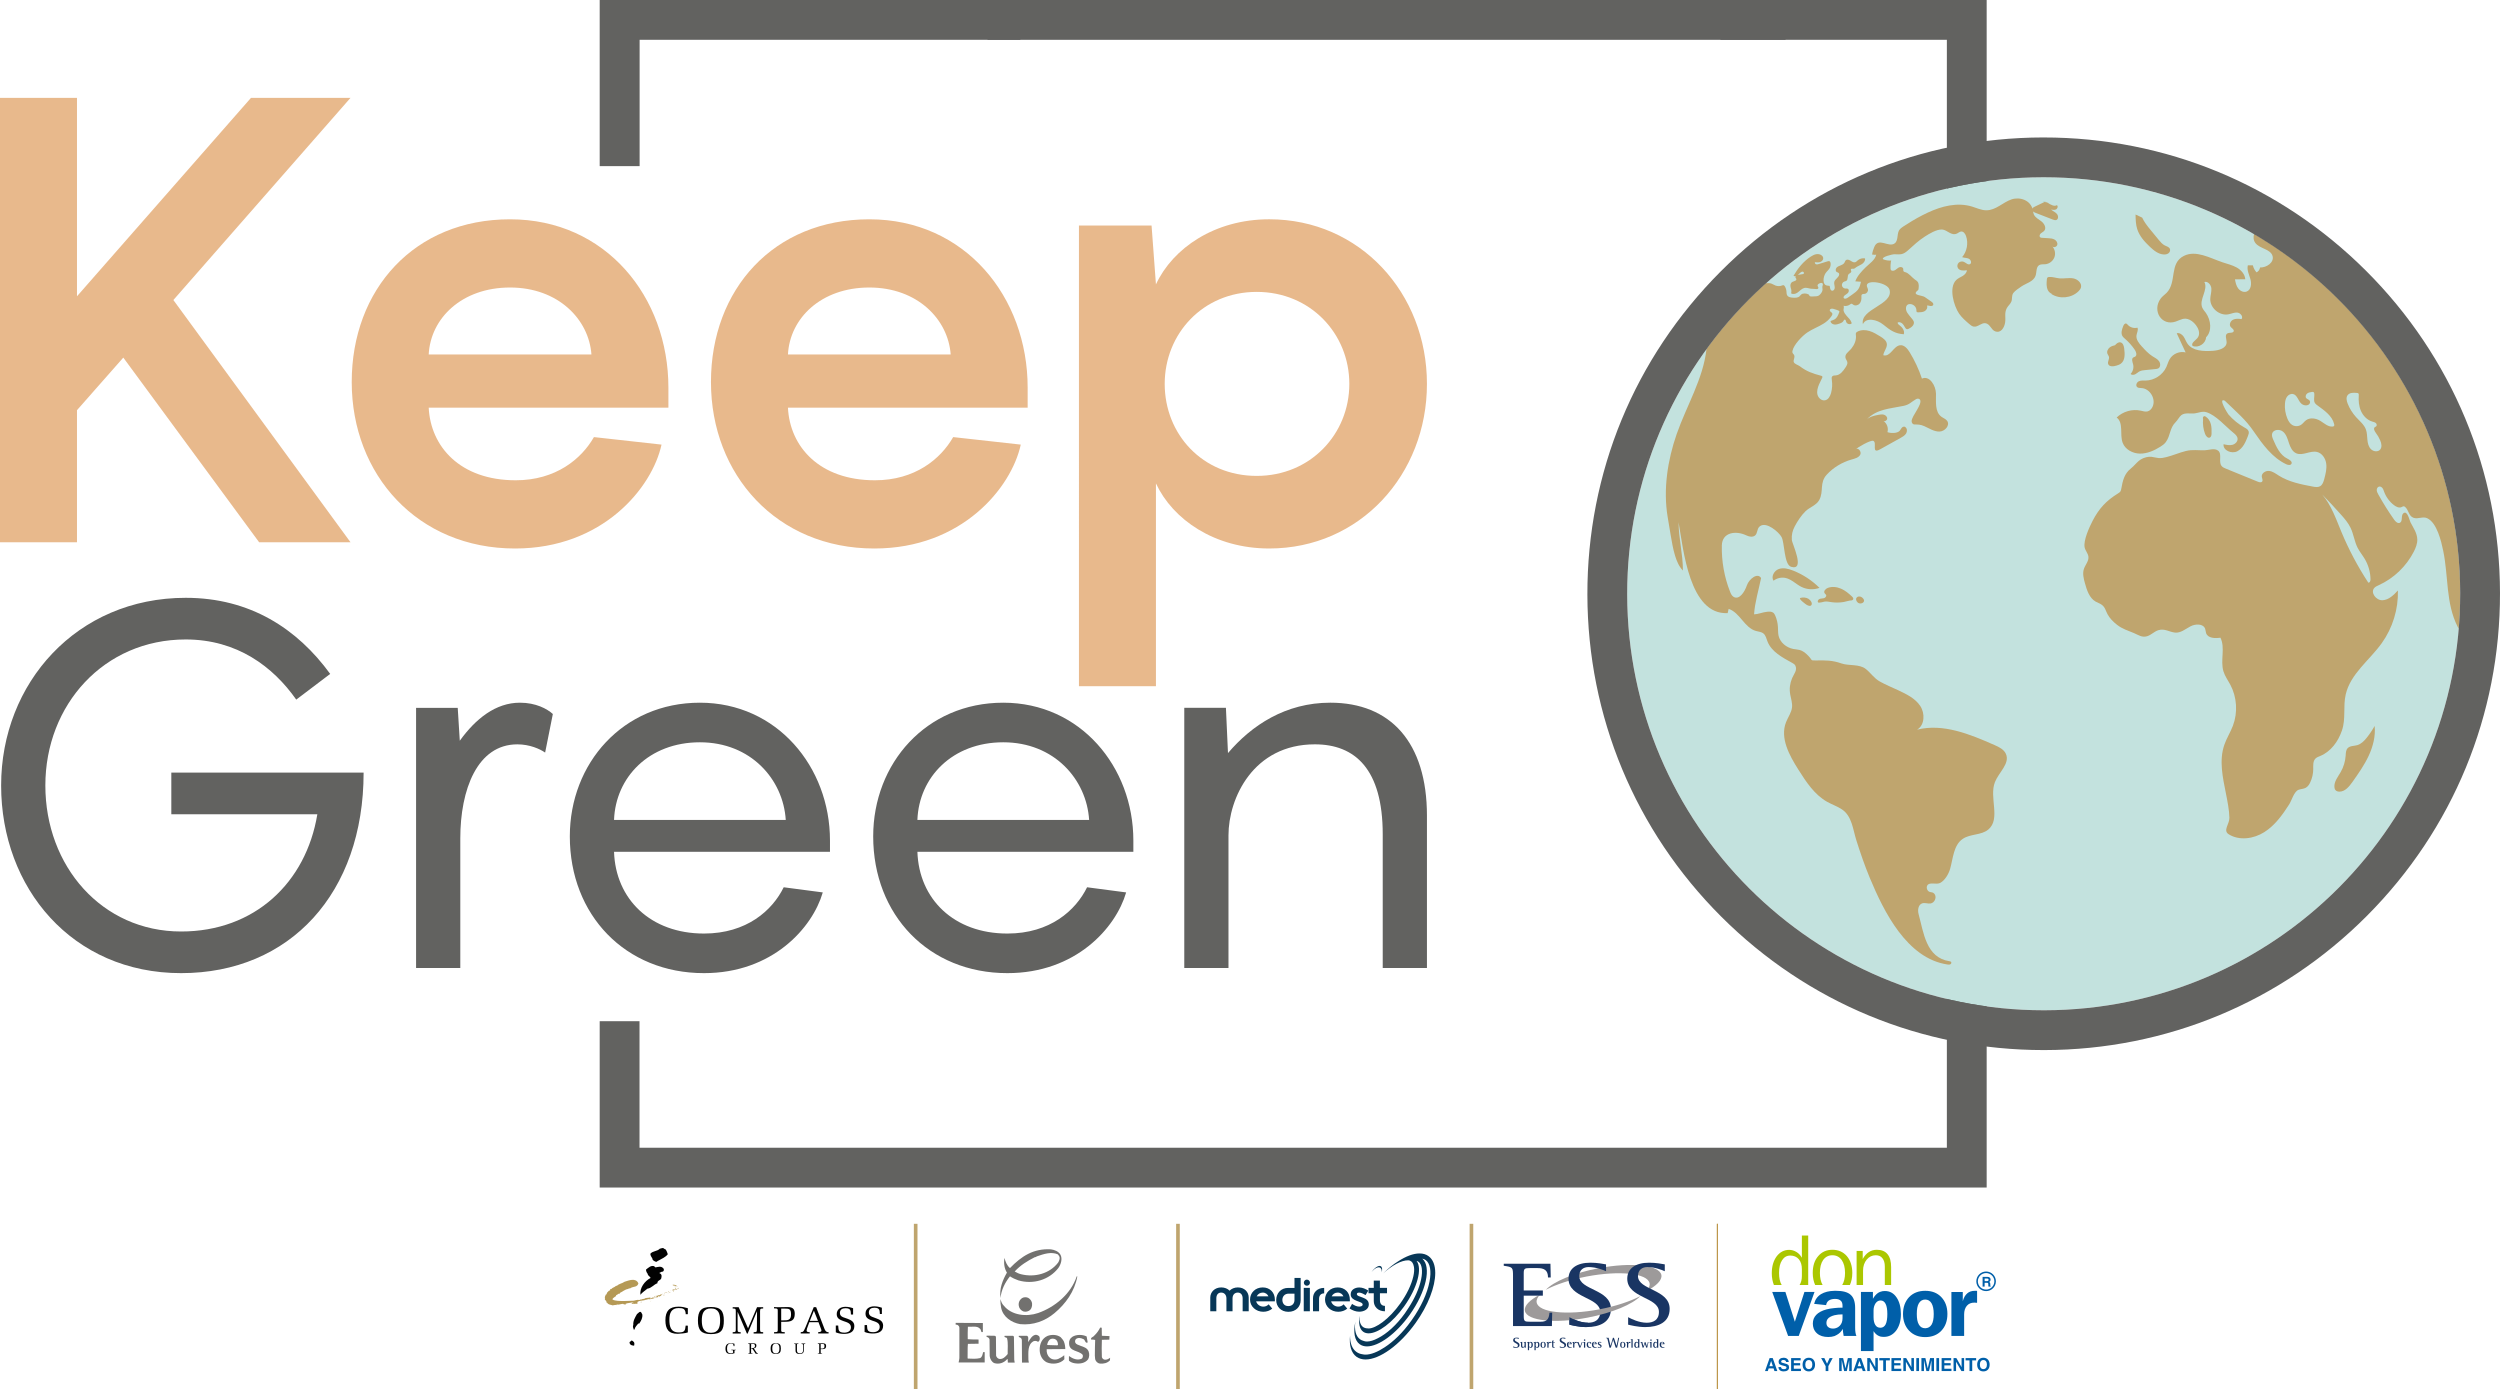 <?xml version="1.0" encoding="UTF-8"?>
<svg id="Capa_2" data-name="Capa 2" xmlns="http://www.w3.org/2000/svg" xmlns:xlink="http://www.w3.org/1999/xlink" viewBox="0 0 2755.13 1530.86">
  <defs>
    <style>
      .cls-1 {
        fill: #020202;
      }

      .cls-1, .cls-2 {
        fill-rule: evenodd;
      }

      .cls-3 {
        fill: #073757;
      }

      .cls-4 {
        fill: #abc700;
      }

      .cls-5 {
        fill: #9d9a9a;
      }

      .cls-6 {
        clip-path: url(#clippath-2);
      }

      .cls-7 {
        stroke: #ba9244;
      }

      .cls-7, .cls-8 {
        stroke-miterlimit: 10;
      }

      .cls-7, .cls-8, .cls-9 {
        fill: none;
      }

      .cls-10 {
        clip-path: url(#clippath-6);
      }

      .cls-11 {
        fill: #bfa56e;
      }

      .cls-12 {
        fill: #005fa9;
      }

      .cls-13 {
        clip-path: url(#clippath-1);
      }

      .cls-14 {
        clip-path: url(#clippath-4);
      }

      .cls-8 {
        stroke: #bfa56e;
        stroke-width: 4px;
      }

      .cls-2 {
        fill: #b59955;
      }

      .cls-15 {
        fill: #193563;
      }

      .cls-16 {
        fill: #626260;
      }

      .cls-17 {
        fill: #c3e2de;
      }

      .cls-18 {
        clip-path: url(#clippath);
      }

      .cls-19 {
        clip-path: url(#clippath-3);
      }

      .cls-20 {
        clip-path: url(#clippath-5);
      }

      .cls-21 {
        fill: #e8b98c;
      }

      .cls-22 {
        fill: #72716f;
      }

      .cls-23 {
        fill: #00923f;
      }
    </style>
    <clipPath id="clippath">
      <rect class="cls-9" x="655.77" y="1359.98" width="341.4" height="158.77"/>
    </clipPath>
    <clipPath id="clippath-1">
      <rect class="cls-9" x="655.77" y="1359.98" width="341.4" height="158.77"/>
    </clipPath>
    <clipPath id="clippath-2">
      <rect class="cls-9" x="655.77" y="1359.98" width="341.4" height="158.77"/>
    </clipPath>
    <clipPath id="clippath-3">
      <rect class="cls-9" x="655.77" y="1359.98" width="341.4" height="158.77"/>
    </clipPath>
    <clipPath id="clippath-4">
      <rect class="cls-9" x="655.77" y="1359.98" width="341.4" height="158.77"/>
    </clipPath>
    <clipPath id="clippath-5">
      <rect class="cls-9" x="655.77" y="1359.98" width="341.4" height="158.77"/>
    </clipPath>
    <clipPath id="clippath-6">
      <rect class="cls-9" x="655.77" y="1359.98" width="341.4" height="158.77"/>
    </clipPath>
  </defs>
  <g id="Capa_1-2" data-name="Capa 1">
    <g>
      <g>
        <g>
          <path class="cls-16" d="m1121.57,0h-460.68v183.09c.12,0,.24-.02.36-.02h43.64V43.88h419.69c-1.6-14.23-2.59-28.94-3-43.88"/>
          <path class="cls-16" d="m1911.18,0c-1.18,3.69-2.43,7.48-3.8,11.53-3.42,10.15-7.29,21.02-11.49,32.35h249.65v1220.98H704.78v-139.44h-43.89v183.32h1528.52V0h-278.23Z"/>
          <path class="cls-17" d="m2711.25,653.5c.48,253.5-204.64,459.39-458.13,459.87-253.5.47-459.4-204.65-459.87-458.15-.47-253.49,204.64-459.38,458.14-459.86,253.5-.47,459.39,204.64,459.86,458.14"/>
          <path class="cls-11" d="m2263.99,283.76c1.61-4.08.7-9.04-2.25-12.3,1.5,1.83,4.9.61,5.49-1.68.59-2.29-1-4.69-3.07-5.82-2.07-1.14-4.51-1.31-6.88-1.46-2.26-.14-4.5-.28-6.76-.41-.7-.04-1.46-.1-2.03-.52-1.33-1.01-.7-3.21.54-4.33,1.23-1.12,2.9-1.73,3.94-3.03,2.5-3.08-.03-7.76-3.16-10.19-3.13-2.43-7.14-4.32-8.55-8.03-.57-1.5-.65-3.12-1-4.67-2.35-10.73-14.24-14.7-23.52-11.56-9.51,3.21-17.12,11.99-27.69,11.99-5.43,0-10.49-2.5-15.68-4.08-16.53-5.03-33.73-.41-48.89,6.65-7.9,3.7-15.65,8.02-22.96,12.78-2.44,1.59-5.55,3.28-7.62,5.37-3.96,4.03-1.28,12.2-5.8,15.69-6.73,5.19-18.01-7.38-22.62,4.18-1.05,2.64-2.01,5.4-2.33,8.21,1.13-.13,3.09.62,4.55.06-1.1,5.84-7.78,10.14-11.71,14.03-4.43,4.4-9.22,9.43-11.36,15.41,2.08.16,4.16.31,6.24.45-.61,2.77-1.25,5.6-2.8,7.96-1.66,2.54-4.21,4.34-6.69,6.07-1.72,1.19-3.44,2.39-5.15,3.58-1.39.98-3.75,1.72-4.43.16-.43-1.01.35-2.11,1.2-2.8,1.25-1,2.77-1.71,3.75-2.97.97-1.27,1.07-3.45-.32-4.22-.9-.49-2.01-.22-3.03-.32-1.75-.19-3.28-1.67-3.51-3.42-.24-1.73.84-3.57,2.48-4.21.78-.3,1.64-.35,2.34-.81,2.33-1.52.75-5.67,2.75-7.59.98-.94,2.74-1.37,2.76-2.71.02-.85-.78-1.68-.42-2.45.45-1,1.94-.48,3.03-.62.92-.11,1.66-.79,2.39-1.35,2.03-1.54,4.52-2.35,6.65-3.75,2.13-1.4,3.96-3.8,3.48-6.31-2.86-.51-5.91.32-8.1,2.22-.86.75-1.64,1.68-2.72,2.01-1.79.55-3.58-.67-5.16-1.68-1.59-1-3.79-1.76-5.19-.51-.79.72-1.01,1.86-1.57,2.79-.89,1.49-2.58,2.27-4.19,2.9-1.62.62-3.34,1.23-4.46,2.54-1.12,1.31-1.34,3.6.06,4.62.8.6,2,.69,2.57,1.53.34.5.34,1.15.22,1.74-.68,3.09-4.54,4.64-5.33,7.72-.51,2,.45,4.08.51,6.15.1,3.41-3.67,5.33-4.92,1.63-1.37-4.06.93-3.09-3.41-3.7-5.83-.81-4.37-9.97-1.75-13.74,1.53-2.19,3.86-3.8,4.94-6.35.85-1.98,1.42-7.91-2.33-6.76-3.34,1.03-6.69,2.05-10.03,3.08-.97.31-2,.6-2.98.32-.98-.28-1.78-1.38-1.37-2.31,1.98.22,4.04.42,5.92-.25,1.87-.68,3.49-2.5,3.22-4.47-.12-.86-.56-1.64-1.15-2.27-1.6-1.68-4.12-2.21-6.42-1.85-2.28.36-4.37,1.51-6.31,2.77-8.04,5.21-14.23,13.05-18.91,21.14.77.43,1.67.45,2.52.24-.02.04-.05.07-.07.1-1.26,2.23,1.63,2.26.49,4.21-.84,1.45-3.88,1.44-5.09,2.8-1.34,1.49-1.47,3.36-.98,5.24.51,1.9,1.21,3.88.69,5.78-.06.25-.16.52-.08.77.11.39.58.56.99.64,7.05,1.39,9.01-6.91,15.37-6.62,2.35.1,4.39,1.14,6.83,1.08,1.77-.05,3.38.32,5.07.35.79.02,1.66-.51,1.73-1.3.08-.87-.77-1.56-.91-2.42-.2-1.25,1.11-2.19,2.28-2.68,1.14-.49,2.76-.75,3.38.33.57.97-.18,2.15-.37,3.24-.18,1.03.17,2.07.19,3.1.03,1.98-1.07,3.8-2.4,5.27-.72.81-1.54,1.55-2.53,1.96-1.14.47-2.41.47-3.65.47-1.37,0-3.97.5-5.22-.11-.91-.44-.8-1.52-1.58-1.98-2.08-1.22-6.05-1.59-8.03-.02-.7.55-1.16,1.34-1.78,1.96-1.91,1.87-4.94,1.81-7.61,1.62-2.26-.17-4.84-.5-6.07-2.4-.92-1.4-.77-3.21-.94-4.88-.2-1.94-.87-3.83-1.94-5.46-.3-.45-.66-.91-1.18-1.03-.54-.14-1.08.12-1.61.32-2.3.94-4.95.97-7.27.1-1.61-.6-3.05-1.6-4.65-2.19-1.54-.56-3.84-.54-6.12-.35-24.25,21.76-46.15,46.06-65.31,72.47-3.57,32.75-21.9,62.37-32.85,93.72-10.04,28.75-14.99,61.14-9.96,91.32,1.08,6.45,2.16,12.9,3.23,19.36,1.32,7.86,2.64,15.75,4.95,23.38,1.8,5.96,4.31,11.91,8.64,16.37.09-17.91-4.75-35.61-4.78-53.28,5.28,29.89,11.9,102.36,54.12,100.19.34-1.57.69-3.12,1.05-4.68,12.38,4.05,17.37,20.7,29.9,24.3,2.89.84,6.14.96,8.48,2.86,2.52,2.06,3.19,5.54,4.37,8.58,4.4,11.58,16.56,17.84,27.39,23.86,1.28.71,2.61,1.5,3.31,2.79,2.73,5.12-1.84,9.78-3.5,13.95-2.41,6.09-3.25,11.46-2.04,18.22.83,4.62,2.44,9.21,1.96,13.87-.6,5.89-4.44,10.89-6.59,16.4-6.89,17.47,3.57,36.57,13.63,52.42,8.59,13.55,17.77,27.66,31.79,35.47,5.27,2.95,11.1,4.9,16.14,8.24,11.07,7.35,12.09,21.95,15.86,33.91,4.4,13.94,9.14,27.79,14.75,41.3,15.6,37.55,41.08,89.16,85.75,95.75,1.05.15,2.18.27,3.12-.22.93-.48,1.5-1.81.84-2.64-.43-.52-1.18-.65-1.86-.76-25.82-3.98-28.36-31.58-33.95-51.87-1.24-4.47-.39-10.49,4.02-11.92,2.96-.95,6.19.67,9.24.14,4.15-.73,6.73-6.05,4.72-9.76-.47-.86-1.14-1.64-2.03-2.06-1.13-.55-2.47-.48-3.68-.89-2.85-.94-4.21-4.85-2.55-7.36,2.44-3.71,9.6-.55,13.62-2.37,5.5-2.49,9.88-10.23,11.42-15.76,3.31-11.77,3.78-26.1,13.91-32.98,8.35-5.68,20.45-3.82,28.19-10.31,13.96-11.72.57-35.42,7.31-52.35,4.27-10.74,16.78-20.45,12.05-31-2.22-4.94-7.58-7.53-12.54-9.72-27.05-11.95-56.66-24.16-85.35-16.95,8.51-5.03,8.91-18,3.44-26.22-5.48-8.21-14.84-12.8-23.78-17.02-6.87-3.24-14.12-6.11-20.75-9.86-6.49-3.68-9.82-9.36-15.44-13.8-7.31-5.75-18.62-3.2-26.91-6.13-9.88-3.5-17.7-3.46-28.09-3.25-6.53.04-3.41-.09-8.3-5.07-2.96-3.01-5.75-5.54-9.99-6.55-2.19-.52-4.44-.64-6.65-1.06-7.56-1.46-14.53-7.12-16.19-14.65-.7-3.12-.47-6.38-.67-9.57-.25-4.2-1.21-8.35-2.84-12.22-.54-1.31-1.2-2.63-2.32-3.49-1.85-1.43-4.43-1.27-6.76-1.04-4.85.47-9.93,2.72-14.37,2.84.77-13.16,5.1-26.99,7.71-39.98-3.76-6.48-13.33,1.04-15.7,8.15-2.38,7.11-8.45,16.51-14.74,12.46-1.94-1.25-2.94-3.51-3.78-5.66-6.34-16.12-9.42-33.5-9.03-50.82.34-14.92,15.76-16.5,26.69-11.3,3.3,1.58,7.7,2.53,10.26-.07,2.38-2.41,1.84-6.66,4.18-9.12.31-.33.63-.61.98-.87,7.17-5.21,20.61,6.49,23.67,11.94,3.53,6.3,2.61,30.52,10.61,32.89,16.07,4.74.76-25.88.75-29.72-.35-5.64.6-9.86,3.17-14.78,2.97-5.71,7.28-12.25,11.86-16.71,4.56-4.45,11.98-6.57,15.15-12.34,5.27-9.62,0-18.97,8.33-28.06,7.16-7.79,17.13-13.78,27.28-16.62,3.62-1.03,7.82-1.98,9.6-5.29,1.8-3.31-2.45-8.52-5.18-5.92,2.07-1.97,16.46-10.52,19.52-9.38,4.6,1.71-2.51,14.92,7.34,9.44,7.61-4.24,15.24-8.47,22.85-12.7,2.26-1.27,4.62-2.61,5.99-4.81,1.38-2.19,1.35-5.49-.76-7-1-1.12-2.95-.51-3.95.61-1.01,1.12-1.54,2.62-2.64,3.67-2.83,2.69-9.68,2.51-13.18,1.19,1.33-4.46-.53-9.66-4.35-12.31,1.59.87,3.98-.66,4.06-2.59.09-2.09-1.77-3.85-3.79-4.38-2.03-.53-4.17-.13-6.22.28-4.45.9-9.15,1.9-12.48,4.99,11.15-11.61,25.69-11.81,40.44-14.92,6.79-1.43,8.05-4.06,13.93-7.47,1.41-.8,3.51-.74,4.32.66,2.94,5.02-9.16,17.78-9.28,23.57-.04,1.73,1.16,3.61,2.9,3.68,4.5.17,6.62-.05,11.11,1.92,5.44,2.39,10.67,6.04,16.62,5.94,5.94-.09,11.96-6.82,8.59-11.71-1.53-2.21-4.31-3.11-6.47-4.7-7.26-5.38-5.76-16.3-5.89-25.34-.14-9.02-7.3-20.42-15.49-16.6-3.4-10.18-7.96-19.99-13.57-29.13-2.43-3.98-6.11-8.33-10.72-7.63-7.26,1.09-10.48,13.23-18.29,10.98.46-4.18,4.08-7.73,3.95-11.96-.12-3.97-3.9-6.69-7.27-8.76-3.84-2.37-7.74-4.75-12.06-6.03-4.31-1.29-9.19-1.37-13.15.78-.63.34-1.26.77-1.57,1.42-.33.72-.2,1.54-.09,2.32.68,5.62-1.77,10.97-5.28,15.25-2.63,3.21-8.04,6.03-5.82,11.05.48,1.1,1.31,2.07,1.62,3.24.55,2.13-.71,4.26-1.92,6.09-2.62,3.99-5.88,8.37-10.62,8.81-1.38.13-2.96-.03-3.94.95-1.03,1.03-.8,2.72-.57,4.15.71,4.75.42,9.67-.85,14.3-.96,3.5-2.95,7.26-6.49,8.03-3.79.83-7.53-2.45-8.48-6.22-.93-3.75.25-7.71,1.74-11.28,1.03-2.42,2.21-4.77,3.38-7.13.25-.49.5-1.08.25-1.58-.22-.45-.76-.63-1.25-.77-9.65-2.62-15.81-4.65-23.65-10.58-1.96-1.48-5.48-2.19-6.5-4.38-1.16-2.46,2.01-5.63-.03-8.45-.46-.63-1.12-1.12-1.43-1.83-.31-.73-.2-1.55-.04-2.33,1.46-6.8,10.65-16.33,16.28-20.15,5.76-3.91,12.4-6.21,18.25-9.96,2.94-1.88,5.62-4.16,7.66-7.01,1.04-1.47,2.37-2.93,1.49-4.42-.66-1.14-2.95-1.72-2.56-3.45.35-1.57,2.65-1.59,3.85-1.25,1.01.29,6.32,1.71,6.68,2.71.13.35,0,.74-.13,1.09-1.08,2.95-2.34,6.12-5.03,7.76-1.16.72-2.5,1.07-3.79,1.55-.24.09-.48.2-.62.41-.18.27-.11.63,0,.94.66,1.72,2.55,2.72,4.39,2.86,1.84.13,3.65-.44,5.38-1.06,1.69-.6,3.49-1.36,4.34-2.93.3-.54.54-1.22,1.13-1.39.55-.14,1.1.29,1.37.8.26.5.32,1.08.49,1.63.71,2.14,3.58,3.23,5.54,2.09.17-.1.34-.22.42-.4.11-.23.05-.51-.03-.76-.91-3-3.36-5.22-5.45-7.56-1.45-1.63-2.89-3.56-3.36-5.73-.39-1.77,1-3.92-.13-5.33,2.52.59,5.3,0,7.36-1.56.42-.33.85-.7,1.39-.74.77-.05,1.37.61,1.98,1.06,2.09,1.54,5.27.79,7-1.14,1.73-1.94,2.24-4.71,2.06-7.3-.06-.93-.15-1.98.47-2.68.76-.86,2.13-.64,3.26-.84,2.17-.35,3.82-2.64,3.49-4.81-.25-1.49-1.24-2.79-1.28-4.3-.17-7.03,22.96-3.37,25.07,4.63,4.4,16.72-32.77,20.93-29.39,37.89,3.58-7.92,15.72-5.01,22.45.49,7.58,6.21,12.9,10,22.64,10.65,1.22-3.98-1.71-7.75-4.83-10-1.03-.75-2.27-1.82-1.86-3.03,1.61-.64,3.48-.04,4.81,1.05,1.32,1.1,2.21,2.64,3.04,4.15.54.99,1.25,2.1,2.38,2.23.59.08,1.17-.16,1.72-.4,3.28-1.45,6.76-4.55,5.71-7.98-.31-1.03-1.02-1.89-1.69-2.73l-3.24-3.98c-1.56-1.91-3.17-3.96-3.55-6.41-1.42-9.48,11.02-7.03,11.38.31.04.81-.08,1.74.52,2.28.41.35,1.03.35,1.57.35,2.41-.04,4.94-.12,7.04-1.31,2.09-1.19,3.55-3.89,2.5-6.07,1.22-.32,2.47.18,3.72.37,1.24.2,2.79-.09,3.23-1.26.51-1.37-.85-2.68-2.05-3.52l-7.4-5.14c-2.7-1.87-14.11-1.7-8.26-6.72.42-.35.91-.66,1.19-1.13.22-.38.28-.83.34-1.27.31-2.61.54-5.54-1.06-7.64-.87-1.12-2.15-1.82-3.28-2.66-3.56-2.6-6.15-6.77-10.4-7.95-.59-.17-1.24-.29-1.65-.74-.74-.82-.27-2.12-.58-3.17-.5-1.65-2.77-2.07-4.37-1.41-1.59.65-2.78,2-4.25,2.93-1.44.94-3.52,1.37-4.79.2-1.14-1.06-.22-10.54.29-10.57-2.76.19-5.55-.19-8.16-1.1-.35-.12-.74-.28-.96-.58-1.66-2.42,10.91-5.31,12.19-5.27,7.04.25,9.66.76,15.2-4.16,6.08-5.42,11.78-10.89,18.7-15.31,4.92-3.15,13.01-8.15,19.14-7.78,5.56.35,10.09,7.4,16.39,4.39,1.53-.74,2.86-2.07,4.55-2.2,2.58-.21,4.45,2.45,5.32,4.9,2.78,7.81,1.1,17.03-4.25,23.36,2.36.9,5.08.62,7.35,1.71,2.28,1.1,3.52,4.79,1.3,5.98-2.2,1.18-4.41-1.45-6.68-2.48-1.92-.88-4.38-.49-5.87,1.01-1.49,1.5-1.84,4.03-.74,5.84,1.88,3.06,6.3,2.9,9.85,2.36-.15,2.74-2.38,4.92-4.72,6.36-2.35,1.44-5,2.45-6.97,4.37-8.64,8.33-2.67,28.66,3.12,37.11,3.01,4.37,7.07,7.89,11.08,11.34,1.52,1.32,3.15,2.69,5.15,2.97,4.45.64,8.24-4.35,12.69-3.77,5.23.67,6.31,7.26,10.8,8.95,6.42,2.4,10.11-4.17,11-9.69.89-5.63-1.03-10.37,1.81-15.81,1.42-2.71,3.94-4.41,5.07-7.29,1.24-3.16.03-6.5,2.17-9.46,1.75-2.42,6.34-5.41,8.88-7.18,5.18-3.6,13.33-5.2,15.63-11.88,1.38-4.01.37-9.48,4.02-11.67,1.94-1.15,4.39-.75,6.64-.95,4.38-.38,8.41-3.4,10.02-7.49m-276.16,17.85c-.3.35-.78.46-1.23.56-1.04.24-3.42.39-5.27.89,1-.81,1.84-1.8,2.85-2.63.74-.62,1.68-1.15,2.63-.99.95.19,1.66,1.44,1.03,2.17"/>
          <path class="cls-23" d="m2250.94,222.61c.74-.17,1.49-.16,2.25-.04.08-.04.16-.08.25-.12-.66-.12-1.44-.1-2.49.16"/>
          <path class="cls-23" d="m1931.7,281.03c7.29,3.9,17.77-2.37,19-9.84.1-.67.16-1.39-.16-1.98-.32-.58-1.14-.95-1.7-.55-.32.22-.46.6-.62.95-.82,1.7-2.75,2.78-4.61,2.62-.27-.03-.56-.08-.77-.25-.18-.15-.28-.35-.35-.57-.46-1.45.65-2.88,1.65-4.03,4.93-5.69-2.48-3.27-5.27-1.86-2.48,1.25-5.73,2.49-7.8,4.41-3.23,3-4.04,8.62.63,11.11"/>
          <path class="cls-23" d="m1959.93,276.28c.34.01.71-.08,1.02.09.25.14.38.44.63.59.4.25.92,0,1.31-.26,2.8-1.85,5.04-5.36,4.9-8.77-.65-.13-1.38-.17-2.14-.12-3.8.22-8.4,2.61-7.44,7.06.17.79.92,1.4,1.72,1.41"/>
          <path class="cls-23" d="m1979,259.7c1.48.23,3.05.12,4.49.38,1.3,1.79,4.22,2.4,6.18,1.16,2.37-1.49,3.1-4.85,2.11-7.46-1.01-2.61-3.43-4.48-6.05-5.45-.58-.22-1.21-.39-1.83-.28-1.56.31-2.13,2.21-3.24,3.34-1.7,1.72-5.03,1.98-5.53,4.35-.41,2.03,1.83,3.64,3.87,3.95"/>
          <path class="cls-11" d="m2484.18,257.68c-1.12,3.53-.87,7.27,1.48,10.26,5.01,6.35,16.72,6.47,18.84,14.27,1.9,7-6.58,12.81-13.84,12.59-.24,2.29-1.75,4.4-3.85,5.35-1.97-2.19-3.37-4.86-4.04-7.73-1.84-.02-3.68-.03-5.52-.05-1.31,5.08,1.37,10.2,2.81,15.24,1.44,5.04.81,11.82-4.09,13.68-3.33,1.27-7.21-.59-9.36-3.44-2.15-2.85-2.94-6.47-3.57-9.98,3.78-.05,7.57-.09,11.35-.14-.37-5.56-4.6-10.2-9.45-12.93-4.86-2.72-10.38-3.95-15.65-5.74-14.01-4.76-29.2-13.66-42.47-7.1-16.49,8.15-7.53,28.88-19.14,40.78-2.17,2.22-4.88,3.93-6.67,6.47-9.53,13.5,1.32,30.38,16.62,25.2,5.89-1.99,9.14-4.89,15.42-2.02,6.5,2.98,14.28,13.84,8.33,20.49-2.38,2.66-7.01,5.35-5.07,8.34,6.37,2.65,14.59-2.59,14.86-9.48,6.84-6.78,5.39-18.96-.14-26.85-1.37-1.93-3.08-3.67-4.02-5.83-3.87-8.92,6.82-19.66,2.32-28.29,3.78-1.13,7.29,3.02,7.68,6.95.38,3.93-1.09,7.82-1.18,11.77-.22,9.96,10.11,18.75,19.91,16.92,3.37-.63,6.63-2.29,10.03-1.89,3.4.38,6.6,4.43,4.5,7.14-3.15-.39-6.53-.76-9.37.68-2.85,1.44-4.6,5.43-2.62,7.91,1.25,1.57,3.79,2.64,3.4,4.6-.54,2.67-4.9,1.22-7.19,2.71-2.85,1.85-.64,6.2-.64,9.6,0,6.64-8.67,9.06-15.31,9.46-10.13.62-22.19.36-27.92-8.02-1.66-2.43-2.56-5.33-4.26-7.76-1.7-2.41-4.65-4.37-7.49-3.56l9.79,21.08c-6.54-1.62-13.99,1.47-17.45,7.24-1.67,2.77-2.44,5.95-3.78,8.89-3.98,8.7-13.22,14.74-22.79,14.88-2.57.04-5.3-.3-7.62.85-2.33,1.14-3.71,4.57-1.81,6.33,1.22,1.13,3.1,1.01,4.76,1.1,9.47.53,16.34,12.22,12.19,20.76-1.07,2.23-2.88,4.25-5.26,4.92-2.53.71-5.19-.2-7.76-.77-9.35-2.04-19.63.9-26.47,7.57,7.86,5.88,3.17,18.61,6.6,27.81,2.78,7.47,11.08,11.84,19.05,11.96,7.95.12,15.58-3.29,22.34-7.49,2.27-1.4,4.5-2.95,6.09-5.09,5.44-7.29,4.07-15.46,11.03-22.24,2.08-2.04,4-5.9,6.14-7.55,4.14-3.18,10.11-1.32,14.92-1.98,4.44-.62,8.19-2.65,12.74-1.28,10.49,3.17,21.16,15.76,29.57,22.53,2.19,1.75,4.54,3.81,4.78,6.6.27,3.25-2.65,6.06-5.8,6.84-3.17.78-6.49.04-9.65-.7-.8,6.93,8.99,10.97,15.18,7.76,6.19-3.22,9.18-10.27,11.69-16.77.65-1.69,1.32-3.55.74-5.26-.65-1.97-2.69-3.09-4.49-4.09-6.69-3.72-12.69-8.62-17.72-14.39-.69-.81-11.69-18.2-4.51-15.39.44.17.79.5,1.12.83,11.68,11.27,22.49,20.17,31.68,33.89,9.56,13.9,20.04,28.18,35.25,35.45,1.97.94,4.84,1.49,5.87-.43,1.31-2.4-2.05-4.5-4.51-5.71-7.96-3.9-12.05-12.7-15.54-20.86-.9-2.09-1.81-4.36-1.28-6.56,1.13-4.67,8.09-5.44,11.86-2.44,3.77,2.99,5.17,7.97,6.66,12.54,1.48,4.57,3.67,9.48,8.05,11.43,7.15,3.16,15.4-3.28,22.99-1.45,5.6,1.35,9.28,7.06,10.09,12.75.8,5.7-.68,11.45-2.14,17.02-.82,3.08-1.88,6.5-4.69,8.04-2.37,1.3-5.28.84-7.93.34-12.98-2.45-26.3-5.05-37.46-12.09-3.39-2.15-6.75-4.76-10.74-5.17-3.99-.42-8.66,2.68-8.02,6.64.29,1.72,1.44,3.63.41,5.02-1.03,1.39-3.17.88-4.75.23-11.75-4.79-23.5-9.59-35.23-14.38-1.72-.71-3.53-1.47-4.72-2.92-3.78-4.64.86-13.23-3.84-16.93-4.08-3.21-10.34-.51-14.92-.4-7.16.17-13.47-1.02-20.64.79-7.25,1.81-14.15,4.85-21.4,6.71-2.89.74-5.86,1.3-8.84,1.03-2.55-.22-5.02-1.04-7.57-1.34-3.72-.44-8.37.82-11.84,2.89-.77.47-1.48.97-2.12,1.51-3.13,2.64-5.6,5.91-8.9,8.52-7.22,5.7-8.92,13.39-10.53,22.33-.19.98-.36,1.99-.9,2.83-.63.99-1.65,1.63-2.64,2.24-12.95,7.99-20.99,16.57-28.09,30.32-3.4,6.57-10.43,21.71-8.7,29.34.81,3.58,3.74,6.49,4.14,10.13.53,4.84-3.49,8.9-5.01,13.53-1.67,5.11-.23,10.64,1.2,15.82,2.15,7.7,4.86,16.16,11.8,20.14,2.01,1.14,4.27,1.83,6.19,3.11,4.3,2.85,4.64,6.66,6.81,10.66,2.55,4.73,6.23,8.4,10.51,11.75,5.82,4.56,11.97,6.37,18.63,9.14,4.9,2.02,8.9,5.27,14.66,3.44,4.62-1.48,7.78-5.29,12.4-6.66,6.91-2.04,11.71,1.96,18.21,2.68,6.19.68,11.52-3.93,17.02-6.87,5.52-2.92,14.11-3.16,16.23,2.71.56,1.56.51,3.28,1.07,4.84,2.03,5.64,9.83,5.81,15.75,4.95,5.57,11.24-.33,25.12,3.33,37.12,1.62,5.28,4.97,9.83,7.57,14.69,7.31,13.75,8.39,30.67,2.85,45.24-2.7,7.13-6.88,13.63-9.39,20.82-6.12,17.54-1.73,36.35,1.72,53.94,1.72,8.79,3.56,17.71,3.8,26.69.18,6.77-7.4,13.95-.79,18.12,11.7,7.35,27.55,5.06,39.24-2.33,11.68-7.38,20-18.97,27.45-30.61,2.76-4.32,5.4-14.38,10.43-16.1,2.6-.9,5.52-.89,7.92-2.23,2.33-1.3,3.81-3.69,4.93-6.1,2.07-4.48,3.17-9.41,3.22-14.34.03-4.08-.45-8.75,2.41-11.66,1.45-1.46,3.5-2.14,5.4-2.94,11.86-4.99,19.68-16.03,23.77-27.89,4.6-13.37,1.08-26.4,4.23-39.98,5.26-22.65,26.2-37.57,39.73-56.46,11.97-16.74,18.33-37.44,17.76-58.02-4.71,5.08-10.17,10.52-17.09,10.78-6.92.26-13.57-8.56-8.86-13.65,1.29-1.4,3.11-2.17,4.85-2.96,16.56-7.53,30.44-20.82,38.68-37.03,2.13-4.2,3.94-8.75,3.79-13.46-.22-7.01-4.4-12.79-7.5-18.78-1.17-2.26-3.39-13.67-7.86-9.92-2.96,2.48-.33,8.72-3.8,10.41-2.36,1.13-4.83-1.25-6.34-3.39-6.32-8.96-12.15-18.26-17.47-27.85-.82-1.48-1.65-3.03-1.71-4.72-.07-1.69.9-3.54,2.54-3.92,1.42-.34,2.91.53,3.78,1.7.89,1.16,1.31,2.6,1.8,3.98,2.16,5.9,6.06,11.16,11.09,14.92,2.34,1.74,5.38,3.21,8.05,2.05.97-.42,1.95-1.19,2.97-.88.39.12.72.39,1.03.66,4.07,3.49,3.75,9.99,9.32,11.99,4.92,1.76,10.07-1.89,15.06.46,10.82,5.11,15.45,25.53,17.63,35.95,5.76,27.62,2.71,57.6,15.77,83.39.39.78.82,1.57,1.27,2.34,1.1-13.13,1.67-26.42,1.64-39.85-.32-168.55-91.48-315.72-227.07-395.25m72.99,206.13c-4.79-2.91-11.32-4.02-15.83-.69-1.94,1.44-3.31,3.55-5.3,4.92-2.9,2-6.98,2.1-9.96.24-2.52-1.57-4.11-4.27-5.25-7-2.23-5.29-3.14-11.12-2.66-16.83.22-2.57.76-5.2,2.27-7.3,1.5-2.1,4.17-3.52,6.68-2.93,4.74,1.11,5.57,7.71,9.35,10.78,1.29,1.05,2.95,1.67,4.62,1.71,1.38.03,2.83-.35,3.79-1.34.97-.99,1.31-2.65.55-3.8-.92-1.38-2.94-1.62-3.92-2.94-1.16-1.51-.38-3.84,1.13-5.01,1.5-1.16,3.49-1.45,5.38-1.71.5-.07,1.05-.13,1.53.11.68.34.91,1.2.98,1.96.29,3.45-1.21,7.28.67,10.19.65,1.03,1.66,1.78,2.64,2.5,7.68,5.6,16.38,11.51,18.55,20.76.16.67.26,1.44-.16,1.99-.36.46-1.01.61-1.6.66-5.04.44-9.14-3.65-13.46-6.27m52.76,178.16c-11.63-17.76-21.6-36.6-29.74-56.2-5.89-14.2-11.03-29.12-20.98-40.84,7.05,7.21,13.93,14.58,20.62,22.11,4.03,4.53,8.05,9.19,10.66,14.67,3.33,6.99,4.21,14.97,7.7,21.89,2.23,4.38,5.42,8.18,7.92,12.4,4.06,6.82,6.26,14.73,6.32,22.67,0,1.65-.98,3.94-2.49,3.31m13.1-146.49c-2.5,2.87-7.46,2.18-10.13-.52-2.69-2.69-3.57-6.66-3.92-10.46-.35-3.77-.32-7.67-1.64-11.24-2.02-5.45-6.85-9.24-10.77-13.54-4-4.39-7.18-9.52-9.35-15.05-1.14-2.94-1.93-6.49-.12-9.06,2.17-3.06,6.65-2.99,10.38-2.6.53.05,1.09.12,1.5.47.59.53.56,1.45.5,2.25-.4,5.83.1,11.86,2.46,17.2,2.38,5.34,6.8,9.95,12.4,11.64,1.35.4,2.8.67,3.88,1.57,1.07.91,1.53,2.76.47,3.69-.43.38-1.03.53-1.49.88-1.85,1.41-.37,4.31,1.03,6.17,2,2.64,3.67,5.53,4.95,8.57,1.36,3.26,2.17,7.37-.16,10.03"/>
          <g>
            <path class="cls-11" d="m2355.37,252.59c2.47,7.72,8.15,13.95,14.05,19.5,4.31,4.06,9.31,8.1,15.24,8.36,1.79.08,3.7-.24,5.12-1.34,1.43-1.08,2.25-3.09,1.58-4.76-.87-2.24-3.65-2.86-5.79-3.94-2.63-1.34-4.59-3.7-6.49-5.99l-9.1-11.09c-3.43-4.17-6.97-8.62-9.17-13.49-2.42-1.16-4.86-2.3-7.31-3.43v.24c.1,5.38.23,10.83,1.86,15.95"/>
            <path class="cls-11" d="m2354.51,369.6c.38-2.89,2.32-5.86,1.07-8.5-3.78,1.04-8.12-.26-10.73-3.2-.45-.51-.9-1.1-1.57-1.32-1.59-.52-2.83,1.36-3.43,2.92-1.41,3.57-2.76,7.8-.72,11.04.73,1.13,1.78,2,2.81,2.88,4.11,3.56,7.74,7.66,10.76,12.17,1.57,2.33,2.7,6.04.29,7.47-.61.37-1.35.48-1.96.86-2.3,1.47-.93,4.94-.24,7.57.97,3.7-.12,7.86-2.76,10.6,1.29,1.42,3.63,1.19,5.3.28,1.69-.91,3.04-2.34,4.74-3.19,1.75-.87,3.74-1.08,5.68-1.28,3.97-.4,7.93-.8,11.91-1.21.96-.1,1.95-.2,2.81-.64,2.71-1.42,2.7-5.57.89-8.04-1.79-2.46-4.72-3.8-7.3-5.45-4.47-2.86-8.1-6.85-11.67-10.77-3.14-3.45-6.49-7.55-5.87-12.17"/>
            <path class="cls-11" d="m2324.18,393.13c.69,2.63-1.74,5.39-.89,7.97,1.09,3.27,5.8,2.89,9.07,1.85,1.71-.54,3.44-1.09,4.87-2.14,4.83-3.49,4.55-10.63,3.78-16.55-.36-2.82-1.23-6.22-3.98-6.93-2.37-.61-4.5,1.21-6.16,3.1-2.06.48-4.08,1.12-5.76,2.39-2.18,1.63-3.6,4.6-2.56,7.12.45,1.11,1.32,2.03,1.63,3.18"/>
            <path class="cls-11" d="m2608.36,812.91c-2.86,3.57-6.24,7.07-10.63,8.3-3.62,1.01-8.02.59-10.54,3.38-1.95,2.13-1.96,5.31-2.15,8.18-.43,6.38-2.35,12.65-5.53,18.18-3.02,5.24-7.34,10.42-6.87,16.45.09,1.18.39,2.4,1.16,3.32,1.06,1.26,2.82,1.73,4.47,1.72,6.2-.08,10.7-5.66,14.27-10.71,6.53-9.24,13.11-18.55,17.87-28.82,4.78-10.25,7.72-21.62,6.56-32.88-2.49,4.53-5.38,8.85-8.62,12.88"/>
            <path class="cls-11" d="m1975.92,628.75c-5.02-1.97-10.65-3.46-15.71-1.62-5.06,1.83-8.63,8.33-5.71,12.85,3.77-2.96,8.9-4.08,13.56-2.98,6.46,1.54,11.29,6.84,17.25,9.8,6.1,3.02,13.46,3.41,19.86,1.04-8.32-8.27-18.34-14.8-29.25-19.1"/>
            <path class="cls-11" d="m2010.86,662.99c2.56-.4,5.26.33,7.83.67,4.37.58,8.82.5,13.17-.23,2.19-.35,4.31-1.23,6.49-1.53,1.4-.2,3.74.11,4.04-1.88.17-1-.61-1.88-1.35-2.57-3.62-3.46-7.55-6.71-12.14-8.71-4.59-1.99-9.94-2.63-14.61-.84-2.45.94-4.94,3.74-3.44,5.89.47.69,1.28,1.12,1.62,1.88.67,1.48-.84,3.1-2.39,3.55-1.56.44-3.27.25-4.78.83-1.52.59-2.71,2.57-1.66,3.81.77.91,6.17-.71,7.23-.88"/>
            <path class="cls-11" d="m2284.76,306.77c-4.96-.87-10.06.47-15.06,0-3.84-.36-7.59-1.79-11.43-1.53-.64.04-1.32.15-1.8.58-.58.53-.67,1.4-.75,2.18-.35,4.07-.67,8.39,1.23,11.99.92,1.76,2.58,3.2,4.44,3.94l-.68.06c9.07,5.95,22.25,4.6,29.95-3.06,1.12-1.11,2.15-2.4,2.61-3.9,1.47-4.82-3.55-9.4-8.51-10.27"/>
            <path class="cls-11" d="m2242.97,234.44c6.42,2.48,12.83,4.99,19.25,7.48,1.27.49,2.7,1,3.97.52,2.49-.95,2.34-4.78.57-6.77-1.76-2-4.42-2.97-6.41-4.73,1.85.35,3.87.69,5.54-.19,1.68-.88,2.45-3.53.95-4.65-3.1,1.85-6.49-.58-9.97-2.27.54.19,1.15.35,1.91.45l-4.99-2.01c-.12.06-.25.12-.35.18.72.12,1.3.41,1.95.73-.73-.29-1.47-.5-2.21-.62-3.69,1.78-7.36,3.56-11.06,5.33-1.2.58-2.55,1.35-2.77,2.66-.33,1.89,1.81,3.18,3.62,3.88"/>
            <path class="cls-11" d="m2430.16,478.34c.89,2.31,3.1,4.95,5.31,3.82,1.49-.75,1.74-2.75,1.79-4.43.08-3.46.09-6.98-.79-10.33-.9-3.35-2.81-6.56-5.8-8.32-.38-.24-.8-.43-1.24-.43-.95,0-1.66.96-1.74,1.89-.04.49.05.98.19,1.45-.48,5.53.29,11.17,2.28,16.34"/>
            <path class="cls-11" d="m1992.92,659.86c-2.54-1.42-5.65-1.78-8.45-.99-.26.07-.52.16-.72.34-1.33,1.19,6.4,6.84,7.22,7.3,1.4.79,4.09,2.11,5.3.29.69-1.03.49-2.3-.11-3.47-.77-1.51-2.21-2.88-3.25-3.46"/>
            <path class="cls-11" d="m2046.89,663.6c2.86,3.39,9.68.45,6.65-3.65-4.03-5.44-10.98-1.52-6.65,3.65"/>
          </g>
          <path class="cls-16" d="m2252.27,195.36c253.1,0,458.5,204.93,458.97,458.14.48,253.5-204.63,459.39-458.13,459.87h-.89c-253.1,0-458.5-204.94-458.97-458.15-.48-253.49,204.63-459.38,458.13-459.86h.89m0-43.88h-.96c-134.33.25-260.52,52.8-355.31,147.96-94.82,95.16-146.88,221.55-146.62,355.87.25,134.15,52.68,260.22,147.64,355,94.94,94.75,221.09,146.93,355.21,146.93h.96c134.34-.25,260.52-52.8,355.32-147.95,94.81-95.16,146.88-221.54,146.61-355.86-.25-134.16-52.68-260.23-147.63-355-94.95-94.76-221.11-146.94-355.22-146.94"/>
          <rect class="cls-16" x="1088.28" width="879.51" height="43.88"/>
        </g>
        <g>
          <g>
            <path class="cls-16" d="m400.72,851.47c0,132.59-81.03,220.98-201.15,220.98S1.25,978.39,1.25,865.63s83.29-206.81,203.41-206.81c70.83,0,122.96,34,159.22,83.86l-37.4,28.33c-25.5-36.26-65.16-66.29-121.82-66.29-90.09,0-154.68,71.96-154.68,160.92s62.33,160.92,149.59,160.92c81.02,0,137.69-53.83,150.15-129.19h-160.92v-45.9h211.91Z"/>
            <path class="cls-16" d="m609.26,786.88l-8.5,42.5c-5.66-3.97-17-9.07-30.6-9.07-44.2,0-62.89,49.86-62.89,103.69v142.79h-48.73v-286.71h45.9l2.27,36.26c17.57-24.36,39.66-41.93,66.29-41.93,17.57,0,30.03,6.8,36.26,12.46Z"/>
            <path class="cls-16" d="m914.68,938.73h-237.98c1.7,52.13,40.23,90.09,99.15,90.09,47.03,0,75.36-25.5,87.83-51l43.06,5.67c-11.33,39.1-55.53,88.96-130.89,88.96-86.69,0-147.88-64.03-147.88-150.72,0-80.46,58.36-147.32,143.35-147.32s143.36,70.83,143.36,151.85v12.46Zm-237.98-35.13h189.25c-2.84-44.76-38.53-85.56-94.63-85.56s-92.92,38.53-94.62,85.56Z"/>
            <path class="cls-16" d="m1249.01,938.73h-237.98c1.7,52.13,40.23,90.09,99.16,90.09,47.03,0,75.36-25.5,87.83-51l43.06,5.67c-11.33,39.1-55.53,88.96-130.89,88.96-86.69,0-147.88-64.03-147.88-150.72,0-80.46,58.36-147.32,143.35-147.32s143.36,70.83,143.36,151.85v12.46Zm-237.98-35.13h189.25c-2.84-44.76-38.53-85.56-94.63-85.56s-92.92,38.53-94.63,85.56Z"/>
            <path class="cls-16" d="m1572.57,899.06v167.72h-48.73v-147.32c0-71.96-30.6-99.16-74.79-99.16-67.99,0-95.2,59.49-95.2,100.29v146.19h-48.72v-286.71h45.9l2.27,49.86c26.06-30.6,63.46-55.53,112.76-55.53,66.29,0,106.52,43.63,106.52,124.65Z"/>
          </g>
          <g>
            <path class="cls-21" d="m191.06,330.64l195.2,266.93h-100.7l-149.68-203.47-51.04,57.94v145.54H0V107.86h84.84v218.65l191.75-218.65h109.67l-195.2,222.79Z"/>
            <path class="cls-21" d="m736.63,449.28h-264.17c2.07,42.76,34.49,80.01,95.87,80.01,44.14,0,72.42-23.45,86.22-47.59l74.49,8.28c-10.34,47.59-64.83,114.5-161.4,114.5-107.6,0-180.02-81.39-180.02-183.47s68.98-179.33,174.5-179.33,174.5,85.53,174.5,185.54v22.07Zm-264.17-58.63h179.33c-2.76-38.63-36.56-73.8-89.67-73.8s-87.6,33.8-89.67,73.8Z"/>
            <path class="cls-21" d="m1132.53,449.28h-264.17c2.07,42.76,34.49,80.01,95.87,80.01,44.14,0,72.42-23.45,86.22-47.59l74.49,8.28c-10.34,47.59-64.84,114.5-161.4,114.5-107.6,0-180.02-81.39-180.02-183.47s68.97-179.33,174.5-179.33,174.51,85.53,174.51,185.54v22.07Zm-264.17-58.63h179.34c-2.76-38.63-36.56-73.8-89.67-73.8s-87.59,33.8-89.67,73.8Z"/>
            <path class="cls-21" d="m1189.07,248.56h80.01l4.82,64.84c18.63-40.01,64.84-71.74,124.84-71.74,100.02,0,173.82,81.39,173.82,181.41s-73.8,181.4-173.82,181.4c-60.01,0-106.22-31.73-124.84-71.74v223.48h-84.84V248.56Zm195.88,275.9c59.32,0,102.08-46.21,102.08-101.39s-42.77-101.39-102.08-101.39-101.39,46.21-101.39,101.39,41.38,101.39,101.39,101.39Z"/>
          </g>
        </g>
      </g>
      <g>
        <g>
          <path class="cls-22" d="m1168.64,1382.69c-2.19-3.73-6.55-5.33-10.58-5.87-19.31-1.06-32.42,7.67-45.02,20.67-3.36-2.84-5.04-7.12-6.05-11.22-1.01,5.7-.17,11.76,2.69,16.22-4.7,8.18-8.58,17.8-7.05,27.95.83-9.08,5.04-17.1,10.41-23.87,2.68,1.79,6.04,3.39,9.23,4.45,16.31,4.81,33.94-.53,44.02-13.53,2.86-3.91,4.87-10.33,2.35-14.79m-2.52,8.73c-9.41,12.28-25.87,16.57-40.83,12.84-2.51-.56-4.87-1.78-7.05-3.04,6.38-6.94,13.94-11.57,22.01-15.68,1.35,0,1.85-.89,3.2-1.23,6.72-2.32,14.95-5.17,22.34-1.97l1.34,1.78c1.52,2.14.18,5.34-1,7.3"/>
          <path class="cls-22" d="m1187.28,1406.74c-3.02,16.37-12.77,30.1-25.2,40.42-10.41,8.74-23.51,13.54-37.79,12.12-9.41-1.6-18.99-7.84-21-18.16-.5-3.03-1-6.06-.66-9.43.66,2.67,1.51,5.16,3.52,7.12,8.74,10.86,25.04,12.64,37.97,8.19,18.15-6.41,35.95-20.66,42.5-40.42l.67.18"/>
          <path class="cls-22" d="m1136.88,1434.53c1.18,2.85.51,6.58-1.34,8.73-2.02,2.14-5.21,2.85-7.9,1.95-2.36-1.07-4.37-3.02-4.87-6.05-.68-3.74,1-6.95,3.86-8.73,1.86-1.06,4.54-1.06,6.38-.18,1.68.89,3.2,2.49,3.86,4.28"/>
          <path class="cls-22" d="m1083.13,1467.83c-2.35,1.42-1.68-2.49-3.02-3.38-3.19-3.75-9.08-1.95-13.44-2.32-.34,4.29-.16,9.28-.16,13.73,4.19.35,7.73.35,11.92.35v4.63l-11.75.18c-.51,4.63-.16,10.32-.34,15.85l.34.34c4.54.19,9.07.55,13.44-.52,2.51-1.25,2.69-4.28,3.36-6.59h1.69v11.41h-28.73c.17-1.62.84-3.41.84-5.19v-32.94c0-1.42-.84-2.49-2.02-3.21l-2.19-.52.18-1.79,29.9.18v9.8"/>
          <path class="cls-22" d="m1214.32,1472.1l8.4.35-.17,3.92-8.23.17c-.33,6.07-.17,12.31,0,19.07.34,1.42,1.68,2.69,3.2,2.85,2.35.18,4.19-.89,5.88-2.14l-.18,2.85c-2.85,3.03-6.88,3.93-11.08,3.58-2.52-.36-4.54-2.33-5.21-4.81l-.35-3.92c0-6.42.18-12.64.35-17.27-1.34-.54-3.2-.37-4.54-.54-.51-2.49,2.52-2.67,3.53-4.27,2.68-2.51,5.04-5.71,6.56-8.9l1.67.17.17,8.9"/>
          <path class="cls-22" d="m1145.12,1472.46c1,1.61,1,3.74.17,5.17-.51.53-.67,1.06-1.51,1.06-1.35-1.06-3.02-1.06-4.55-.7-7.05,3.55-5.87,12.64-5.87,20.66,0,1.07.5,2.13.5,3.02h-7.56l-.16-24.4c0-1.61-.67-2.67-1.85-3.2-.84-.53-2.02-.36-1.52-1.97h9.07c2.35,1.25.84,4.63,1.35,6.95,1.68-2.85,4.2-7.48,8.06-8.01,1.52-.19,2.69.7,3.87,1.42"/>
          <path class="cls-22" d="m1197.53,1472.83l1.17,6.59c-3.02,1.6-2.51-3.21-5.03-3.74-2.35-1.24-5.71-1.78-7.89,0-1.02,1.07-1.18,2.49-.84,3.74,1.18,2.66,3.88,2.66,5.88,3.74,3.53,1.25,7.39,2.31,8.9,6.23,1.01,2.67.84,6.06-.51,8.56-3.36,4.45-9.23,5.33-14.77,4.45-2.36-.36-4.71-1.26-6.39-2.85,0-1.78-.17-3.57,0-5.16,3.86,2.83,9.4,5.34,14.28,2.83,1-1.06,1.34-2.66.84-4.1-4.36-5.15-14.62-3.37-14.96-12.28-.33-3.2,1.01-5.87,3.37-7.47,4.37-2.85,11.25-2.85,15.96-.53"/>
          <path class="cls-22" d="m1096.57,1472.1c.51.35,1.01.71,1.01,1.61l.17,20.3c.51,1.78,1.68,3.02,3.36,3.56,4.03.72,6.89-2.31,9.41-5.34-.17-5.7.67-12.11-.67-17.28-.67-1.6-3.7-.53-2.69-2.85h9.23l1.01.89.34,25.47.5,3.21h-7.55l-.18-3.74h-.67c-3.53,4.1-8.91,5.87-14.12,4.27-2.85-1.25-4.7-4.63-5.03-7.83l-.17-18.17c-.33-1.78-1.68-2.49-3.03-2.85-.5-.36-.33-1.07-.16-1.42l9.23.17"/>
          <path class="cls-22" d="m1166.28,1497.58c-3.03,1.24-7.07.89-9.41-1.43-2.52-2.14-3.7-5.52-3.36-9.25l20.49-.17c0-2.69-.5-5.71-1.51-8.2-.85-1.97-2.35-3.39-3.53-4.82-3.86-3.01-10.09-3.19-14.61-1.42-5.88,2.67-8.74,8.54-8.57,15.67.17,5.7,2.86,10.86,7.73,13.37,6.22,2.67,14.95,1.77,19.5-3.39l-.18-4.45c-2,1.78-4.19,3.03-6.55,4.1m-8.41-21.91c1.86-.71,4.54-.54,6.05.89,1.52,1.43,2.03,3.38,2.03,5.7l-.84.36-11.08-.36c.33-2.5,1.33-5.17,3.85-6.59"/>
        </g>
        <g>
          <path class="cls-3" d="m1574.26,1384.27c-2.73-1.95-6.04-2.9-9.75-2.92h-.2c-6.79.03-14.9,3.1-23.35,8.62-5.42,3.28-11.08,7.83-16.62,13.44,9.79-8.99,20.07-14.59,27.61-14.48.58,0,1.16.1,1.91.4,2.29.89,3.6,3.1,4.19,6.01.09.33.17.7.23,1.09.43,2.7.18,6.27-.74,10.29-2.08,9.12-7.18,19.7-14.39,29.81-5.94,8.32-12.65,15.42-19.4,20.49-5.94,4.47-11.57,7.04-15.44,7.04-.46,0-.89-.04-1.28-.12-1.84-.05-3.48-.53-4.83-1.49-3.09-2.22-4.29-6.6-3.8-12.31-1.4,8.15-.21,14.55,3.96,17.54,1.66,1.18,3.67,1.74,5.95,1.74,10.39,0,26.3-11.69,39.2-29.79,14.54-20.38,20.15-41.74,13.63-50.05.83.23,1.57.57,2.21,1.04,3.69,2.63,4.75,9.78,2.83,19.13-2.02,9.84-6.97,21-14.06,31.83-1.22,1.95-2.51,3.89-3.88,5.81-9.18,12.87-20.02,22.54-29.67,27.35-4.54,2.41-8.69,3.7-12.08,3.7-1.42,0-2.64-.23-3.68-.68-1.44-.36-2.77-.94-3.94-1.78-4.84-3.46-6.45-10.55-5.19-19.48-2.44,11.52-1.01,20.77,4.88,24.97,2.22,1.59,4.91,2.34,7.93,2.34,12.88,0,31.92-13.61,47.11-34.89,18.18-25.51,24.15-52.65,13.87-61.84,1.39.31,2.64.81,3.69,1.57,4.93,3.51,6.48,12.16,4.25,23.73-2.49,13-9.33,27.88-19.25,41.92-.38.54-.76,1.1-1.16,1.63-8.95,12.56-19.27,22.54-29.11,28.91-7.84,5.19-15.19,8.03-20.95,8.03-1.14,0-2.21-.13-3.2-.36-2.54-.32-4.84-1.17-6.83-2.6-4.9-3.49-7.19-9.93-7.08-18.08-1.07,10.71,1.22,19.19,7.23,23.48,2.76,1.96,6.11,2.91,9.87,2.91,15.37,0,37.62-15.64,55.17-40.26,13.92-19.5,21.54-39.97,21.63-54.84v-.46c-.04-8.29-2.47-14.81-7.49-18.38"/>
          <path class="cls-3" d="m1511.54,1401.71c3.38-4.01,7.31-6,9.57-4.58,1.33.84,1.83,2.75,1.58,5.12.86-3.19.61-5.77-.92-6.74-.41-.26-.91-.4-1.44-.4-2.41,0-5.88,2.57-8.79,6.6"/>
          <path class="cls-3" d="m1333.78,1429.99c0-6.03,4.87-11.19,12.13-11.19,3.81,0,7.03,1.4,9.14,3.58,2.17-2.17,5.33-3.58,9.14-3.58,7.32,0,11.95,5.16,11.95,11.19v15.12h-6.68v-14.17c0-4.1-2.11-6.45-5.39-6.45s-5.75,2.35-5.75,6.45v14.17h-6.73v-14.17c0-4.1-2.52-6.45-5.8-6.45s-5.33,2.35-5.33,6.45v14.17h-6.68v-15.12Z"/>
          <path class="cls-3" d="m1402.1,1442.18c-2.58,2.17-6.15,3.46-9.9,3.46-8.08,0-14.59-5.85-14.59-13.42s5.92-13.42,14.01-13.42,13.36,5.86,13.36,13.42v1.94h-20.63c.94,3.4,4.22,5.8,7.86,5.8,2.22,0,4.16-.7,5.92-2.52l3.99,4.75Zm-4.22-13.53c-.99-2.35-3.22-4.16-6.27-4.16s-5.44,1.64-6.68,4.16h12.95Z"/>
          <path class="cls-3" d="m1426.59,1419.33v-11.01h6.8v24.55c0,7.2-5.33,12.83-13.54,12.83s-13.41-5.81-13.41-13,5.03-13.42,13.24-13.36h6.92Zm0,6.33h-6.39c-4.8,0-6.97,3.57-6.97,6.85s1.76,6.86,6.56,6.86,6.79-3.41,6.79-6.67v-7.03Z"/>
          <path class="cls-3" d="m1436.79,1419.33h6.74v25.77h-6.74v-25.77Zm.12-5.74c0-1.87,1.52-3.4,3.34-3.4s3.4,1.53,3.4,3.4-1.53,3.34-3.4,3.34-3.34-1.48-3.34-3.34"/>
          <path class="cls-3" d="m1446.99,1430.63c0-6.15,4.69-11.31,12.31-11.31v6.03c-3.29,0-5.63,2-5.63,6.1v13.65h-6.68v-14.47Z"/>
          <path class="cls-3" d="m1484.73,1442.18c-2.58,2.17-6.15,3.46-9.9,3.46-8.08,0-14.59-5.85-14.59-13.42s5.92-13.42,14.01-13.42,13.36,5.86,13.36,13.42v1.94h-20.63c.94,3.4,4.22,5.8,7.86,5.8,2.22,0,4.16-.7,5.92-2.52l3.99,4.75Zm-4.22-13.53c-.99-2.35-3.23-4.16-6.27-4.16s-5.45,1.64-6.68,4.16h12.95Z"/>
          <path class="cls-3" d="m1490.05,1436.96c2.17,1.47,5.04,2.99,7.74,2.99,1.4,0,3.93-.35,3.93-2.29,0-3.98-13.19-3.1-13.19-11.24,0-5.21,4.92-7.56,9.49-7.56,3.46,0,7.15,1.52,9.9,3.46l-2.99,4.92c-1.93-1.06-4.69-2.71-6.97-2.71-1.05,0-2.64.24-2.64,1.59,0,4.1,13.19,2.57,13.19,11.48,0,5.56-5.75,7.97-10.61,7.97-3.86,0-7.43-1.53-10.66-3.57l2.81-5.04Z"/>
          <path class="cls-3" d="m1513.97,1425.25h-5.8v-5.93h5.8v-8.02h6.74v8.02h7.85v5.93h-7.8v7.73c0,4.09,2.23,6.15,5.52,6.15v5.97c-7.68,0-12.31-5.14-12.31-11.29v-8.56Z"/>
        </g>
        <g>
          <path class="cls-5" d="m1817.92,1414.24c-2.11-11.03-33.15-14.35-69.32-7.46-17.99,3.46-33.86,8.8-45.01,14.63,8.57-9.08,30.89-18.56,58.01-23.75,36.18-6.91,67.21-3.56,69.33,7.44,1.05,5.58-5.39,11.99-16.67,17.92,2.85-3.03,4.19-6.01,3.66-8.77"/>
          <path class="cls-15" d="m1769.95,1400.97c-2.89-1.33-10.85-4.6-19.22-4.6-5.7,0-10.33,3.16-10.33,9.91,0,15.72,34.93,14.3,34.93,36.13,0,14.6-12.14,20.11-26.97,20.11-8.27,0-16.55-2.14-18.8-2.65v-8.27c3.33,1.85,11.91,6.13,20.52,6.13,6.76,0,13.43-2.67,13.43-11.94,0-16.55-34.92-15.03-34.92-36.57,0-11.22,9.02-17.66,24.15-17.66,7.43,0,14.42,1.33,17.2,1.84v7.56Z"/>
          <path class="cls-15" d="m1834.68,1400.97c-2.9-1.33-10.84-4.6-19.22-4.6-5.7,0-10.33,3.16-10.33,9.91,0,15.72,34.93,14.3,34.93,36.13,0,14.6-12.15,20.11-26.97,20.11-8.27,0-16.55-2.14-18.8-2.65v-8.27c3.33,1.85,11.91,6.13,20.52,6.13,6.76,0,13.42-2.67,13.42-11.94,0-16.55-34.9-15.03-34.9-36.57,0-11.22,9.01-17.66,24.15-17.66,7.43,0,14.41,1.33,17.2,1.84v7.56Z"/>
          <path class="cls-15" d="m1673.79,1475.62c-.43-.2-1.65-.74-2.9-.74-.86,0-1.57.49-1.57,1.57,0,2.5,5.28,2.27,5.28,5.75,0,2.33-1.83,3.21-4.06,3.21-1.25,0-2.52-.35-2.84-.43v-1.31c.5.3,1.8.97,3.09.97,1.03,0,2.03-.43,2.03-1.89,0-2.65-5.27-2.4-5.27-5.82,0-1.78,1.35-2.81,3.65-2.81,1.12,0,2.17.2,2.59.32v1.19Z"/>
          <path class="cls-15" d="m1680.17,1483.69h-.02c-.25.59-.79,1.67-2.11,1.67-1.81,0-1.81-1.76-1.81-2.75v-1.93c0-.93-.22-1.17-1.05-1.22v-.26l2.41-.43v4.08c0,1.21.45,1.58,1.1,1.58.88,0,1.47-1.14,1.47-2.26v-1.49c0-.93-.23-1.17-1.05-1.22v-.26l2.41-.43v6.44h-1.36v-1.53Z"/>
          <path class="cls-15" d="m1685.12,1482.51h0c0,.73.15,2.13,1.36,2.13s1.3-1.68,1.3-2.65-.1-2.47-1.3-2.47-1.35,1.71-1.35,2.43v.57Zm-1.34-1.83c0-.96-.22-1.17-1.06-1.2v-.28l2.42-.43v1.09h.02c.3-.38.92-1.09,1.76-1.09,1.72,0,2.34,1.5,2.34,3.21,0,1.62-.46,3.38-2.4,3.38-1.06,0-1.47-.56-1.72-.98h-.02v3.58h-1.34v-7.28Z"/>
          <path class="cls-15" d="m1692.41,1482.51h0c0,.73.15,2.13,1.36,2.13s1.29-1.68,1.29-2.65-.09-2.47-1.3-2.47-1.36,1.71-1.36,2.43v.57Zm-1.35-1.83c0-.96-.22-1.17-1.06-1.2v-.28l2.44-.43v1.09h.01c.3-.38.91-1.09,1.75-1.09,1.72,0,2.36,1.5,2.36,3.21,0,1.62-.46,3.38-2.42,3.38-1.05,0-1.45-.56-1.7-.98h-.04v3.58h-1.35v-7.28Z"/>
          <path class="cls-15" d="m1700.61,1484.9h0c1.32,0,1.44-1.47,1.44-2.83,0-1.23-.12-2.83-1.44-2.83s-1.42,1.65-1.42,2.83.1,2.83,1.42,2.83m-2.92-2.83c0-2.26.95-3.3,2.92-3.3s2.93,1.37,2.93,3.3c0,2.21-.92,3.3-2.93,3.3-2.17,0-2.92-1.4-2.92-3.3"/>
          <path class="cls-15" d="m1705.25,1480.68c0-.94-.21-1.17-1.06-1.2v-.28l2.42-.43v1.78h.02c.2-.62.61-1.78,1.7-1.78.24,0,.49.02.71.08v1.29c-.21-.08-.43-.19-.68-.19-1.36,0-1.75,1.09-1.75,2.04v3.23h-1.36v-4.53Z"/>
          <path class="cls-15" d="m1713.5,1485.25c-.31.06-.62.11-.92.11-1.3,0-2.05-.21-2.05-1.73v-4.14h-1.06v-.56h1.06v-1.07l1.34-1.21v2.28h1.77v.56h-1.77v3.93c0,.92.08,1.36,1.1,1.36.18,0,.36-.03.52-.06v.54Z"/>
          <path class="cls-15" d="m1725.06,1475.62c-.43-.2-1.62-.74-2.9-.74-.87,0-1.54.49-1.54,1.57,0,2.5,5.26,2.27,5.26,5.75,0,2.33-1.83,3.21-4.08,3.21-1.27,0-2.5-.35-2.83-.43v-1.31c.5.3,1.8.97,3.1.97,1.02,0,2.02-.43,2.02-1.89,0-2.65-5.27-2.4-5.27-5.82,0-1.78,1.37-2.81,3.65-2.81,1.14,0,2.17.2,2.59.32v1.19Z"/>
          <path class="cls-15" d="m1730.81,1480.81h0c0-.31-.03-1.57-1.21-1.57-1,0-1.3,1.07-1.3,1.57h2.5Zm1.24,4.2c-.27.09-.99.36-1.92.36-2.08,0-3.33-1.26-3.33-3.52s1.04-3.07,2.85-3.07c2.31,0,2.51,1.69,2.51,2.59h-3.85c0,1.35.57,3.27,2.45,3.27.58,0,1.04-.14,1.29-.23v.61Z"/>
          <path class="cls-15" d="m1733.69,1480.68c0-.94-.23-1.17-1.07-1.2v-.28l2.43-.43v1.78h.03c.19-.62.61-1.78,1.69-1.78.25,0,.5.02.72.08v1.29c-.2-.08-.47-.19-.69-.19-1.36,0-1.75,1.09-1.75,2.04v3.23h-1.36v-4.53Z"/>
          <path class="cls-15" d="m1738.71,1480.41c-.34-.89-.49-1.12-1.41-1.2v-.28h2.25l1.9,4.76,1.84-4.76h.77l-2.43,6.29h-.99l-1.94-4.81Z"/>
          <path class="cls-15" d="m1745.47,1476.86h0c0-.47.37-.84.86-.84s.87.36.87.84-.41.85-.89.85-.84-.39-.84-.85m.15,3.82c0-.94-.21-1.17-1.04-1.2v-.28l2.39-.43v6.44h-1.35v-4.53Z"/>
          <path class="cls-15" d="m1753.56,1485.05c-.49.17-.8.32-1.92.32-1.9,0-3.03-1.33-3.03-3.38,0-1.84.76-3.21,2.68-3.21,1.51,0,2.51.75,2.51,1.85h-1.59c0-.54-.14-1.38-.99-1.38-.92,0-1.13.99-1.13,2.29,0,2.02.94,3.1,2.16,3.1.42,0,.98-.06,1.3-.2v.61Z"/>
          <path class="cls-15" d="m1758.38,1480.81h0c0-.31-.03-1.57-1.21-1.57-1.01,0-1.3,1.07-1.3,1.57h2.51Zm1.22,4.2c-.25.09-.97.36-1.9.36-2.09,0-3.33-1.26-3.33-3.52s1.03-3.07,2.85-3.07c2.3,0,2.5,1.69,2.5,2.59h-3.86c0,1.35.56,3.27,2.47,3.27.57,0,1.04-.14,1.27-.23v.61Z"/>
          <path class="cls-15" d="m1764.64,1480.01c-.21-.14-.86-.63-1.62-.63-.44,0-.95.14-.95.72,0,1.3,2.97,1.32,2.97,3.38,0,1.34-1.1,1.87-2.44,1.87-.83,0-1.41-.15-1.73-.25v-1.05c.38.28,1.01.71,1.79.71.85,0,1.14-.44,1.14-.92,0-1.32-2.96-1.4-2.96-3.27,0-.98.65-1.82,2.27-1.82.69,0,1.29.18,1.52.24v1Z"/>
          <path class="cls-15" d="m1771.66,1476.37c-.34-1.47-.47-1.47-1.84-1.73v-.34h2.95l2.14,8.85h.03l2.58-8.85h1.11l2.92,8.85h.03l1.78-8.85h1.06l-2.26,10.91h-1.55l-2.84-8.64h-.03l-2.5,8.64h-1.51l-2.06-8.85Z"/>
          <path class="cls-15" d="m1788.37,1484.9h0c1.32,0,1.44-1.47,1.44-2.83,0-1.23-.14-2.83-1.44-2.83s-1.42,1.65-1.42,2.83.09,2.83,1.42,2.83m-2.91-2.83c0-2.26.94-3.3,2.91-3.3s2.92,1.37,2.92,3.3c0,2.21-.92,3.3-2.92,3.3-2.19,0-2.91-1.4-2.91-3.3"/>
          <path class="cls-15" d="m1793.01,1480.68c0-.94-.22-1.17-1.08-1.2v-.28l2.44-.43v1.78h.02c.19-.62.61-1.78,1.7-1.78.24,0,.48.02.71.08v1.29c-.21-.08-.44-.19-.69-.19-1.36,0-1.74,1.09-1.74,2.04v3.23h-1.36v-4.53Z"/>
          <path class="cls-15" d="m1797.93,1477.59c0-.97-.23-1.2-1.02-1.23v-.28l2.36-.33v9.47h-1.34v-7.63Z"/>
          <path class="cls-15" d="m1805.29,1481.67h0c0-.77-.14-2.15-1.43-2.15s-1.37,1.55-1.37,2.5c0,1.02.1,2.62,1.39,2.62s1.41-1.68,1.41-2.39v-.57Zm0,2.79c-.32.33-.88.91-1.87.91-1.75,0-2.41-1.47-2.41-3.16s.69-3.44,2.47-3.44c1.1,0,1.52.56,1.79,1.01h.02v-2.19c0-.97-.21-1.21-1.01-1.24v-.27l2.36-.34v9.48h-1.36v-.76Z"/>
          <path class="cls-15" d="m1808.92,1480.27c-.21-.81-.34-1.01-1.22-1.07v-.28h2.21l1.18,4.69h.03l1.55-4.69h.59l1.75,4.7h.03l.99-4.7h.7l-1.41,6.29h-1.05l-1.53-4.31h-.01l-1.5,4.31h-1l-1.3-4.95Z"/>
          <path class="cls-15" d="m1818.61,1476.86h0c0-.47.37-.84.84-.84s.86.36.86.84-.39.85-.87.85-.83-.39-.83-.85m.13,3.82c0-.94-.22-1.17-1.03-1.2v-.28l2.4-.43v6.44h-1.37v-4.53Z"/>
          <path class="cls-15" d="m1826.11,1481.67h0c0-.77-.15-2.15-1.43-2.15s-1.38,1.55-1.38,2.5c0,1.02.1,2.62,1.4,2.62s1.41-1.68,1.41-2.39v-.57Zm0,2.79c-.35.33-.89.91-1.86.91-1.78,0-2.42-1.47-2.42-3.16s.67-3.44,2.46-3.44c1.11,0,1.53.56,1.8,1.01h.03v-2.19c0-.97-.21-1.21-1.03-1.24v-.27l2.39-.34v9.48h-1.36v-.76Z"/>
          <path class="cls-15" d="m1833.03,1480.81h0c0-.31-.03-1.57-1.2-1.57-1.01,0-1.3,1.07-1.3,1.57h2.5Zm1.24,4.2c-.26.09-.99.36-1.91.36-2.08,0-3.31-1.26-3.31-3.52s1-3.07,2.83-3.07c2.31,0,2.5,1.69,2.5,2.59h-3.85c0,1.35.56,3.27,2.46,3.27.57,0,1.04-.14,1.28-.23v.61Z"/>
          <path class="cls-5" d="m1693.51,1435.47c2.11,11.03,33.14,14.37,69.32,7.45,17.99-3.45,33.87-8.78,45-14.62-8.58,9.08-30.89,18.56-58.01,23.76-36.17,6.93-67.22,3.6-69.33-7.44-1.07-5.57,5.4-12.01,16.68-17.91-2.87,3.03-4.2,6-3.66,8.77"/>
          <path class="cls-15" d="m1700.29,1427.93h-21.06v22.76c0,5.7,1.4,5.91,6.79,5.91h11.93c6.12,0,9.02-2.02,9.66-10h3l-.33,14.8h-42.86v-54.83c0-10.11-.32-10.11-10.21-11.63v-2.23h51.47l.31,15.11h-3c0-8.18-4.5-10.32-11.61-10.32h-8.36c-5.39,0-6.79.41-6.79,5.32v19.34h21.09l-.03,5.78Z"/>
          <path class="cls-15" d="m1748.39,1462.54c-8.27,0-16.54-2.15-18.8-2.66v-8.25c3.32,1.82,11.93,6.13,20.52,6.13l-1.72,4.79Z"/>
        </g>
        <line class="cls-8" x1="1298.17" y1="1348.7" x2="1298.17" y2="1530.86"/>
        <line class="cls-8" x1="1009.12" y1="1348.7" x2="1009.12" y2="1530.86"/>
        <line class="cls-8" x1="1621.61" y1="1348.7" x2="1621.61" y2="1530.86"/>
        <line class="cls-7" x1="1892.6" y1="1348.7" x2="1892.6" y2="1530.86"/>
        <line class="cls-7" x1="1892.6" y1="1348.7" x2="1892.6" y2="1530.86"/>
        <g>
          <g>
            <path class="cls-12" d="m2044.46,1462.88v-21.45c0-6.72-1.62-11.59-4.98-14.49-3.25-3.01-8.7-4.4-16.24-4.4h-1.5c-6.15.11-11.01,1.39-14.73,3.59-4.06,2.44-6.61,6.03-7.76,10.79l13.21,1.39c.35-2.2,1.4-3.94,3.01-5.1,1.63-1.05,3.72-1.63,6.27-1.74h.81c2.67,0,4.64.69,6.03,1.97,1.38,1.16,1.97,3.13,1.97,5.56v2.09c-3.13,0-6.15.12-8.81.46-6.5.58-11.71,1.97-15.55,4.05-3.7,1.98-6.13,4.64-7.42,7.77-.58,1.63-.93,3.36-.93,5.34s.35,3.83.93,5.45c.82,2.09,1.97,3.82,3.72,5.34,3.02,2.67,7.18,3.95,12.4,3.95,2.44,0,4.76-.35,6.85-1.05.81-.35,1.73-.82,2.55-1.28,2.78-1.51,4.98-3.71,6.61-6.61,0,1.51.12,2.9.35,4.17.12,1.28.34,2.44.57,3.6h14.04c-.46-1.04-.82-2.32-1.05-3.94-.23-1.51-.35-3.25-.35-5.45Zm-13.91-10.08c0,3.25-.93,6.03-2.9,8.11-1.63,1.75-3.71,2.79-5.91,3.14-.58,0-1.05.12-1.63.12-2.32,0-4.05-.58-5.44-1.74-1.28-1.05-1.86-2.55-1.86-4.63,0-2.91,1.52-5.23,4.52-6.73,1.28-.69,2.68-1.15,4.42-1.63,2.43-.58,5.45-.93,8.81-.93v4.3Z"/>
            <polygon class="cls-12" points="1999.7 1423.81 1998.77 1423.81 1988.56 1423.81 1978.02 1456.63 1967.59 1423.81 1953.09 1423.81 1970.6 1472.28 1982.31 1472.28 1998.77 1426.36 1999.7 1423.81"/>
            <path class="cls-12" d="m2121.68,1422.54c-7.3,0-13.21,2.31-17.75,6.95-4.4,4.75-6.71,10.9-6.71,18.55s2.31,13.8,6.71,18.43c4.53,4.76,10.45,7.09,17.75,7.09s13.34-2.32,17.74-6.96c4.52-4.75,6.73-10.91,6.73-18.56s-2.21-13.8-6.73-18.55c-4.4-4.64-10.31-6.95-17.74-6.95Zm7.08,37.22c-1.63,2.67-3.95,3.94-7.08,4.05-3.13,0-5.45-1.38-6.95-4.05-1.63-2.67-2.32-6.49-2.32-11.71s.69-9.15,2.32-11.82c1.62-2.67,3.94-4.06,6.95-4.06s5.33,1.39,6.96,4.06c1.62,2.78,2.43,6.73,2.43,11.82s-.69,8.93-2.31,11.71Z"/>
            <path class="cls-12" d="m2178.26,1422.54h-1.86c-3.36,0-6.26.92-8.34,2.78-2.2,1.85-3.95,4.75-4.98,8.7v-10.2h-12.53v48.47h14.03v-23.77c0-4.05,1.05-7.19,3.02-9.51,1.96-2.32,4.75-3.47,8.36-3.47.57,0,1.5.11,2.67.23h.22v-13.11c-.1,0-.35,0-.58-.11Z"/>
            <path class="cls-12" d="m2077.28,1422.76c-1.86,0-3.36.23-4.88.81-.93.35-1.85.7-2.66,1.27-2.08,1.39-4.05,3.6-5.68,6.5v-7.53h-13.21v65.16h13.91v-22.03c1.4,2.21,3.01,3.83,4.86,4.87.82.46,1.75.81,2.78,1.16,1.16.23,2.44.35,3.83.35,5.33,0,9.86-2.33,13.44-6.95,3.48-4.76,5.23-10.79,5.23-18.21s-1.63-13.8-4.88-18.43c-3.14-4.64-7.42-6.96-12.75-6.96Zm.8,36.75c-1.27,2.44-3.25,3.72-5.68,3.72h-.12c-2.43,0-4.28-.94-5.56-3.02-1.27-1.97-1.97-4.87-1.97-8.7v-7.31c0-3.13.82-5.79,2.2-7.89,1.52-2.08,3.24-3.12,5.44-3.12h.12c2.44,0,4.3,1.27,5.56,3.82,1.28,2.55,1.87,6.27,1.87,11.13s-.59,8.82-1.87,11.36Z"/>
          </g>
          <path class="cls-4" d="m2046.08,1416.16v-37.56h6.73v8.92c1.87-3.47,4.19-6.02,6.73-7.65,2.55-1.74,5.56-2.55,8.82-2.55,5.21,0,9.16,1.62,11.81,4.87,2.69,3.24,3.95,8,3.95,14.26v19.71h-6.95v-20.41c0-3.94-.93-7.07-2.66-9.15-1.63-2.21-4.18-3.25-7.31-3.25-4.05,0-7.3,1.63-9.96,4.75-2.66,3.25-4.06,7.31-4.06,12.18v15.89h-7.08Z"/>
          <path class="cls-4" d="m2030.2,1416.16c2.08-3.48,3.13-7.89,3.13-13.33,0-6.03-1.27-10.79-3.71-14.26-2.55-3.48-5.92-5.22-10.2-5.22s-7.66,1.75-10.21,5.22c-2.43,3.47-3.58,8.23-3.58,14.26,0,5.45,1.04,9.85,3,13.33h-8.23c-1.73-3.83-2.66-8.23-2.66-13.33,0-7.77,1.98-13.92,6.03-18.56,3.95-4.64,9.16-6.95,15.66-6.95s11.82,2.32,15.88,6.95c3.94,4.64,6.02,10.91,6.02,18.56,0,5.1-.93,9.51-2.66,13.33h-8.46Z"/>
          <path class="cls-4" d="m1992.74,1361.66v54.5h-9.52c1.75-2.78,2.55-6.03,2.55-9.98v-7.42c0-4.63-1.04-8.23-3.36-11.02-2.32-2.66-5.44-4.05-9.4-4.05s-6.84,1.73-9.04,5.1c-2.32,3.48-3.36,8.12-3.36,14.03,0,5.56.93,9.97,2.9,13.33h-8.58c-1.5-3.83-2.32-8.11-2.32-12.98,0-7.66,1.85-13.8,5.33-18.56,3.6-4.75,8.23-7.19,13.8-7.19,2.9,0,5.56.82,8.01,2.32,2.44,1.38,4.4,3.59,6.02,6.37v-24.47h6.96Z"/>
          <g>
            <path class="cls-12" d="m1950.19,1496.68h3.47l5.04,14.29h-3.16l-.97-2.91h-5.42l-.93,2.91h-3.08l5.05-14.29Zm-.21,8.93h3.79l-1.89-5.74h0l-1.9,5.74Z"/>
            <path class="cls-12" d="m1968.37,1500.97c-.05-.68-.35-1.22-.89-1.61-.54-.4-1.26-.59-2.13-.59-.76,0-1.35.16-1.78.49-.43.34-.64.8-.64,1.39,0,.43.22.76.68,1,.44.23,1.37.51,2.81.82,2.07.46,3.47,1.01,4.17,1.61.7.6,1.05,1.57,1.05,2.91s-.53,2.41-1.58,3.19c-1.06.79-2.49,1.18-4.28,1.18s-3.22-.41-4.25-1.25c-1.01-.84-1.57-2.03-1.63-3.56h2.88c.04.75.31,1.34.82,1.74.52.4,1.24.61,2.18.61s1.69-.15,2.22-.46c.53-.31.8-.73.8-1.28s-.19-.93-.58-1.19c-.38-.25-1.18-.51-2.41-.78-2.27-.51-3.78-1.06-4.54-1.65-.77-.58-1.14-1.49-1.14-2.73,0-1.38.51-2.48,1.5-3.3,1.01-.81,2.37-1.21,4.08-1.21,1.59,0,2.9.42,3.91,1.26,1,.84,1.55,1.98,1.67,3.41h-2.91Z"/>
            <path class="cls-12" d="m1973.91,1510.97v-14.29h10.51v2.54h-7.54v3.04h6.99v2.46h-6.99v3.71h7.87v2.54h-10.85Z"/>
            <path class="cls-12" d="m1988.39,1509.34c-1.23-1.34-1.85-3.15-1.85-5.43s.62-4.18,1.85-5.56c1.24-1.37,2.91-2.04,5.01-2.04s3.79.68,5.02,2.04c1.23,1.38,1.85,3.22,1.85,5.56s-.62,4.09-1.85,5.43c-1.23,1.35-2.91,2.02-5.02,2.02s-3.77-.67-5.01-2.02Zm7.87-1.83c.68-.87,1.02-2.08,1.02-3.63s-.34-2.81-1.02-3.71c-.68-.9-1.64-1.34-2.85-1.34s-2.16.44-2.85,1.34c-.69.9-1.04,2.13-1.04,3.71s.35,2.76,1.04,3.63c.68.87,1.63,1.3,2.85,1.3s2.17-.43,2.85-1.3Z"/>
            <path class="cls-12" d="m2011.96,1505.6l-4.98-8.92h3.56l2.96,6.2h0s2.8-6.2,2.8-6.2h3.38l-4.73,8.86v5.43h-2.99v-5.37Z"/>
            <path class="cls-12" d="m2029.64,1510.97h-2.78v-14.29h4.38l2.6,11.33h0l2.56-11.33h4.33v14.29h-2.8v-12.01h0l-2.67,12.01h-2.94l-2.66-12.27h-.02v12.27Z"/>
            <path class="cls-12" d="m2047.51,1496.68h3.47l5.05,14.29h-3.16l-.97-2.91h-5.42l-.93,2.91h-3.08l5.05-14.29Zm-.21,8.93h3.79l-1.89-5.74h0l-1.9,5.74Z"/>
            <path class="cls-12" d="m2060.59,1510.97h-2.78v-14.29h3.12l5.73,10.03v-10.03h2.8v14.29h-2.98l-5.88-10.3v10.3Z"/>
            <path class="cls-12" d="m2075.4,1499.22h-4.31v-2.54h11.63v2.54h-4.33v11.75h-2.99v-11.75Z"/>
            <path class="cls-12" d="m2084.49,1510.97v-14.29h10.52v2.54h-7.53v3.04h6.98v2.46h-6.98v3.71h7.86v2.54h-10.84Z"/>
            <path class="cls-12" d="m2100.4,1510.97h-2.8v-14.29h3.13l5.73,10.03v-10.03h2.8v14.29h-2.98l-5.89-10.3v10.3Z"/>
            <path class="cls-12" d="m2111.88,1496.68h2.99v14.29h-2.99v-14.29Z"/>
            <path class="cls-12" d="m2120.31,1510.97h-2.8v-14.29h4.38l2.6,11.33h0l2.58-11.33h4.31v14.29h-2.78v-12.01h0l-2.68,12.01h-2.93l-2.68-12.27h0v12.27Z"/>
            <path class="cls-12" d="m2134,1496.68h2.97v14.29h-2.97v-14.29Z"/>
            <path class="cls-12" d="m2139.77,1510.97v-14.29h10.52v2.54h-7.53v3.04h6.97v2.46h-6.97v3.71h7.85v2.54h-10.84Z"/>
            <path class="cls-12" d="m2155.69,1510.97h-2.78v-14.29h3.11l5.75,10.03v-10.03h2.78v14.29h-2.97l-5.89-10.3v10.3Z"/>
            <path class="cls-12" d="m2170.5,1499.22h-4.31v-2.54h11.61v2.54h-4.31v11.75h-2.99v-11.75Z"/>
            <path class="cls-12" d="m2180.8,1509.34c-1.24-1.34-1.87-3.15-1.87-5.43s.62-4.18,1.87-5.56c1.23-1.37,2.9-2.04,4.99-2.04s3.8.68,5.03,2.04c1.24,1.38,1.86,3.22,1.86,5.56s-.62,4.09-1.86,5.43c-1.23,1.35-2.9,2.02-5.03,2.02s-3.76-.67-4.99-2.02Zm7.85-1.83c.69-.87,1.04-2.08,1.04-3.63s-.35-2.81-1.04-3.71c-.68-.9-1.63-1.34-2.86-1.34s-2.15.44-2.84,1.34c-.69.9-1.02,2.13-1.02,3.71s.33,2.76,1.02,3.63c.69.87,1.63,1.3,2.84,1.3s2.18-.43,2.86-1.3Z"/>
          </g>
          <path class="cls-12" d="m2184.93,1407.17h5.41c1.02,0,1.85.27,2.47.82.63.55.94,1.27.94,2.17,0,1.03-.34,1.78-1.04,2.26-.19.13-.39.24-.63.33.13.05.25.11.35.18.62.36.93.98.96,1.84l.05,1.76c.01.35.05.6.12.75.06.14.18.26.36.35v.29h-2.49c-.05-.12-.1-.35-.15-.72-.04-.37-.07-.77-.07-1.19v-.99c-.02-.49-.17-.83-.43-1.03-.29-.21-.74-.31-1.38-.31h-2.24v4.25h-2.24v-10.73Zm2.24,4.69h2.6c.59,0,1.02-.12,1.31-.36.29-.23.44-.59.44-1.07s-.15-.82-.41-1.06c-.29-.24-.7-.35-1.24-.35h-2.69v2.84Z"/>
          <path class="cls-12" d="m2188.79,1422.87c-5.95,0-10.8-4.84-10.8-10.79s4.84-10.8,10.8-10.8,10.79,4.84,10.79,10.8-4.84,10.79-10.79,10.79Zm0-19.89c-5.02,0-9.1,4.08-9.1,9.1s4.08,9.09,9.1,9.09,9.09-4.08,9.09-9.09-4.08-9.1-9.09-9.1Z"/>
        </g>
        <g class="cls-18">
          <g>
            <g class="cls-13">
              <path class="cls-1" d="m733.31,1376.74c1.45,1.54,1.88,3.59,2.65,5.47-2.48,3.33-6.58,4.87-10.09,6.93-1.11.34-1.54,1.11-2.65,1.54-1.54-.6-4.28-1.45-4.28-3.76-1.11-1.71-2.22-3.33-2.22-5.22,2.82-3.33,7.52-2.48,10.52-5.64,1.54,0,2.65-1.28,4.28-.34.51.6,1.03,1.03,1.8,1.03m-11.03,20.01c2.82-.51,6.33-1.71,8.46.77.94.51.6,1.45.94,2.05-.17.51-.51,1.71-1.54,1.88-1.11-.17-2.39.94-3.59,1.45.6.34,1.88.94,2.22,1.88.77,1.28,0,2.82,0,3.93-.77,2.48-4.53,2.22-4.28,5.47-4.1,1.45-6.58,5.47-11.03,5.99-2.48,2.22-5.64,3.93-7.7,6.75-.94-7.7,4.7-15.13,11.2-18.55-.51-1.71-3.16-2.48-3.16-4.53-1.11-1.28-1.88-3.16-1.88-4.7,2.65-2.05,5.39-4.87,8.98-3.76.09.6,1.03.6,1.37,1.37"/>
            </g>
            <g class="cls-6">
              <path class="cls-2" d="m747.17,1418.29c0-.34-.34-.6-.6-.77-.77.17-1.45-.51-2.05.17-.34-1.45-2.82-.34-3.33-1.71,2.31-.68,4.7.77,5.99,2.31m-3.33.51l-.17-1.11.51.51-.34.6Zm4.28.26c-.17,1.11-.94,1.54-1.71,1.88l.77-1.54c0,.17.17.34.17.34.43,0,.6-.68.77-.68m-2.99.17c-.17.34-.6.6-.51,1.11.51-.34,1.28.51,1.28.94,0,.17-.17.34-.34.51,0-.51-.51-.77-.94-.6l-.17.17c0,.94.17-.51-.17-.51-2.22.17-.6,2.39-2.65,2.48,0-.6.51-.77.94-1.11-.6-1.45-1.45.34-2.22,0l.77-.77-.17-.17c.17,0,1.54.34,1.71-.77.51,1.11,1.28-.17,1.71-.51.09-.43.09-1.11.77-.77m-6.16,3.76c-.34-.34-.34-.6.17-.94-.17.34-.34.68-.17.94m-15.39,5.39c-1.11,0-2.05,0-2.65.77l-.34-.17c.17-.94,2.05-.51,2.99-1.11v.51Zm-5.9,5.22c-.17.51-.6.51-.94.51.17-.43.68-.51.94-.51m-10.52,1.54c-.51,0-1.11.17-1.45-.17.34-.51,1.11,0,1.45-.51v.68Z"/>
            </g>
            <g class="cls-19">
              <path class="cls-2" d="m703.56,1414.36c-1.28,4.45-5.22,3.16-8.46,5.04.17.34-1.11.51-2.05.6l-.94.51c-3.42.51-5.64,2.82-8.81,4.28.17,1.45-1.71.6-2.48,1.45-.34,1.11-2.39.6-1.88,2.05-1.45,1.11-3.42,2.05-4.1,3.59,1.71,1.54,4.1,1.28,5.99,1.71,6.33.6,11.8-.17,17.61-.17,1.71-.34,3.33-.94,5.22-.94v.17c1.28.51,2.22-1.11,3.59-.51.94-1.11,2.82-.17,3.76-1.45,1.88-.6,4.53-.17,5.99-1.11v.34c-.6-.17-.51.51-.77.77.34.34.94.17,1.45.17,2.05-2.22,3.76.6,5.64-1.88.77-1.11,2.05-1.54,3.33-1.88l.51.6c.6-1.88,2.65-1.28,3.76-2.22-.77.17-.94,1.45-2.05.94.77,1.45-1.28,1.54-1.71,2.39-.51.17-1.54,0-1.45-.77-.51.51-.51,2.22-1.54,1.54-1.28.34-2.99.77-4.45,1.54-1.54.17-3.59,1.11-5.39.6-1.45.77-2.82.6-4.45,1.28-2.05.51-5.04.34-6.75,1.45-.6,0-.34.94-.94.94.6,0,.51,1.71,1.45.94-.51,0-.77.6-.94,0-.94.17-1.71,1.28-2.48.34-1.28.6-2.99.34-4.45.43v-.43c.94.77.6-.77,1.45-.94v-.6c-2.39.94-5.04.6-7.7,1.71.77,1.54-1.45.34-1.88.94,0-.34.34-.34.51-.51-3.33-1.11-4.87,1.11-8.46.34l-.51.77c-1.54-.94-3.59.94-5.22-.17-1.71-.34-4.1-.77-4.7-2.48-.6.17-.77-.34-.94-.77.34-1.71-2.82-2.39-1.45-4.28-.94-1.11.34-2.39.51-3.42.17-.17.17-.51.34-.77l.09.43c.77-.6.94-1.54,1.28-2.39l2.39-2.48c-.17.17,0,.34.17.34.34,0,.51-.34.77-.51-.34-.94.34-1.11.94-1.54.51-.17,1.11.34,1.28-.34-.51-1.28,1.54,0,1.54-1.45,1.71.17,2.05-1.88,3.76-1.54,2.39-2.39,5.64-2.48,8.38-4.45,4.53-1.37,12.4-4.79,15.22,1.8m-4.87,20.78h-.6l.6.51v-.51Zm-1.62,1.54h.68c.34-.17.34-.51.6-.77-.6,0-1.11.34-1.28.77"/>
            </g>
            <g class="cls-14">
              <path class="cls-2" d="m687.14,1437.61c-.17.34-.51.17-.6.17v-.34c.17.09.51-.09.6.17m50.36-14.62c-.34.34-.77.94-1.28.34h-.17c.43-.17.86-.51,1.45-.34"/>
            </g>
            <g class="cls-20">
              <path class="cls-1" d="m707.84,1448.47c.6,3.76-1.28,7.1-3.33,10.09l-.94.17.17-.17-.17-.17c-1.71,2.22-3.76,3.93-4.28,6.75-.34.17-.6.17-.77.34-.51-1.54-1.54-3.59-.6-5.22-.34-4.7,1.88-8.21,4.1-12.14,1.45-.77,2.82-3.33,4.45-2.05l1.37,2.39Zm-9.15,30.69c.6,1.28.51,2.48.17,3.76-.94.17-1.88,0-2.65-.51l-.17.17c-1.11-.6-2.05-1.45-2.22-2.65-.34-1.71,1.88-1.45,2.22-2.82.94.34,1.88,1.28,2.65,2.05m59.34-18.21v7.44c-1.88.94-9.32,1.54-11.2,1.54-10.26,0-13.51-5.39-13.51-14.96,0-10.09,4.28-14.96,14.45-14.96,3.76,0,6.41.6,10.26,1.71v6.58h-2.39v-1.11c-.6-4.7-2.65-5.64-7.87-5.64-7.87,0-10.09,5.64-10.09,12.57,0,7.52,1.28,14.28,10.26,14.28,6.41,0,7.1-1.71,7.7-7.52l2.39.09h0Zm11.12-5.64c0-10.52,3.42-14.96,14.28-14.96s14.28,4.45,14.28,14.96-2.82,14.96-14.28,14.96c-10.77-.09-14.28-4.45-14.28-14.96m4.28,0c0,7.1,1.71,13.51,10.09,13.51s10.09-6.41,10.09-13.51-1.54-13.34-10.09-13.34c-8.38-.09-10.09,6.24-10.09,13.34m60.88-10.09h-.17l-10.09,24.2c-.34.51-.6.51-.94.17l-10.26-23.94v19.67c0,2.65.6,2.82,3.42,2.82v1.45h-8.81v-1.45c2.82,0,3.42-.17,3.42-2.82v-20.43c0-2.82-.77-2.82-3.42-2.82v-1.45h6.58l10.35,23.26,9.92-23.26h6.75v1.45c-2.65,0-3.42,0-3.42,2.82v20.43c0,2.65.6,2.82,3.42,2.82v1.45h-10.52v-1.45c2.99,0,3.59-.17,3.59-2.82l.17-20.09h0Zm26.59,20.09c0,2.22-.17,2.82,3.93,2.82v1.45c-1.88,0-3.93,0-5.81-.17-2.05.17-3.93.17-5.99.17v-1.45c4.1,0,4.1-.6,4.1-2.82v-20.43c0-2.39,0-2.99-4.1-2.99v-1.45c2.05.17,3.93.17,5.99.17,2.82,0,5.64,0,8.64-.17,5.39,0,8.21,1.54,8.21,7.44,0,7.87-4.45,8.81-11.2,8.81h-3.76v8.64h0Zm0-10.17h2.05c5.22,0,8.81-.17,8.81-6.41s-2.05-6.58-6.75-6.58h-4.1v13Zm38.56-14.54l8.81,23c.51,1.28,1.54,4.87,4.87,4.53v1.45h-11.46v-1.45s3.59,0,3.59-1.71c0-.77-.34-1.54-.6-2.22l-2.65-7.1h-10.09l-2.65,7.27c-.17.6-.34,1.28-.34,1.88,0,1.88,2.05,1.88,3.42,1.88v1.45h-9.92v-1.45c1.45-.17,2.22,0,3.16-1.28.6-.6,1.71-3.59,2.22-4.45l8.98-21.89,2.65.09h0Zm1.8,14.54l-4.28-10.69-4.53,11.2h8.98l-.17-.51Zm32.75-1.8c3.93,1.45,7.52,3.33,7.52,8.04,0,6.93-5.64,8.64-11.46,8.64-2.99,0-6.16-.51-8.98-1.71v-7.52h2.65c.51,4.1-.6,7.87,6.75,7.87,3.76,0,7.27-1.71,7.27-5.81,0-4.7-4.53-5.64-8.21-6.93-3.93-1.45-7.44-2.82-7.44-7.7,0-5.47,4.53-8.04,9.58-8.04,2.82,0,5.47.51,8.46,1.54v6.93h-2.39c-.34-3.33.51-6.93-5.99-6.93-3.51,0-6.16,1.45-6.16,5.22,0,2.48,1.28,3.76,3.51,4.7l4.87,1.71Zm31.72-.43c3.93,1.45,7.52,3.16,7.52,8.04,0,6.93-5.64,8.64-11.46,8.64-2.99,0-6.16-.51-8.98-1.71v-7.61h2.65c.51,4.1-.6,7.87,6.75,7.87,3.76,0,7.27-1.71,7.27-5.81,0-4.7-4.53-5.64-8.21-6.93-3.93-1.45-7.44-2.82-7.44-7.7,0-5.64,4.53-8.04,9.58-8.04,2.82,0,5.47.51,8.46,1.54v6.93h-2.22c-.34-3.33.51-6.93-5.99-6.93-3.51,0-6.16,1.45-6.16,5.22,0,2.39,1.28,3.76,3.42,4.7l4.79,1.8Zm-157.83,36.17c0-.94,0-1.11-1.88-1.11v-.6c1.11.17,1.88.17,2.65.17s1.54,0,2.05-.17v.6c-1.28,0-1.28.34-1.28,1.11v2.22c-1.45.51-2.99.77-4.45.77-4.1,0-5.47-2.05-5.47-5.81s1.71-5.99,5.81-5.99c1.54,0,2.65.17,4.1.6v2.65h-.94c-.17-2.39-.77-2.82-3.16-2.82-3.33,0-4.1,2.65-4.1,5.47,0,3.16.77,5.22,4.28,5.22.6,0,1.54-.17,2.39-.6v-1.71h0Zm19.84,1.11c0,.94-.17,1.28,1.54,1.28v.43h-4.7v-.43c1.54,0,1.54-.34,1.54-1.28v-8.04c0-.94,0-1.11-1.54-1.11v-.6h5.47c2.05,0,3.51.17,3.51,2.48,0,2.05-1.11,2.82-2.82,2.99.51.77,2.39,3.76,2.82,4.45.51.51.77.94,1.71,1.11v.43h-2.48c-1.11-1.71-3.42-5.47-3.93-5.64-.34-.17-.77-.17-1.11-.17v4.1Zm0-4.53h.77c1.71,0,3.51,0,3.51-2.39,0-1.71-.77-2.22-2.48-2.22h-1.71l-.09,4.62h0Zm21.55.43c0-4.1,1.45-5.81,5.64-5.81,4.45,0,5.64,1.71,5.64,5.81s-1.11,5.99-5.64,5.99c-4.19,0-5.64-1.71-5.64-5.99m1.8,0c0,2.82.6,5.39,3.93,5.39s3.93-2.48,3.93-5.39c0-2.65-.6-5.39-3.93-5.39-3.33.09-3.93,2.74-3.93,5.39m27.19,2.05c0,2.22.94,3.33,3.16,3.33,2.48,0,3.59-.94,3.59-3.42v-5.81q0-1.11-1.71-1.11v-.6h4.1v.6c-1.54,0-1.54.17-1.54,1.11v5.64c0,3.33-1.71,4.28-4.87,4.28-2.65,0-4.28-1.11-4.28-3.76v-6.16c0-.94.17-1.11-1.45-1.11v-.6h4.53v.6c-1.54,0-1.54.17-1.54,1.11v5.9Zm26.16,2.05c0,.94,0,1.28,1.54,1.28v.43h-4.7v-.43c1.54,0,1.54-.34,1.54-1.28v-8.04c0-.94,0-1.11-1.54-1.11v-.6h5.81c2.05,0,3.33.6,3.33,2.82,0,3.16-1.88,3.59-4.53,3.59h-1.45v3.33h0Zm0-3.93h.77c2.05,0,3.42-.17,3.42-2.65s-.77-2.48-2.65-2.48h-1.54v5.13h0Z"/>
            </g>
            <g class="cls-10">
              <path class="cls-2" d="m732.2,1427.44c-.34,0-.94.17-1.45-.17.51-.51,1.11,0,1.45-.51v.68Zm2.82-2.82c-.94,0-1.88,0-2.65.94l-.17-.34c.17-.94,2.05-.51,2.82-1.11v.51Zm3.59,0c-.34-.17-.94.17-1.28-.34.34-.34.94.17,1.28-.34v.68Zm-2.48.94l-.17-1.11.51.34-.34.77Z"/>
            </g>
          </g>
        </g>
      </g>
    </g>
  </g>
</svg>
